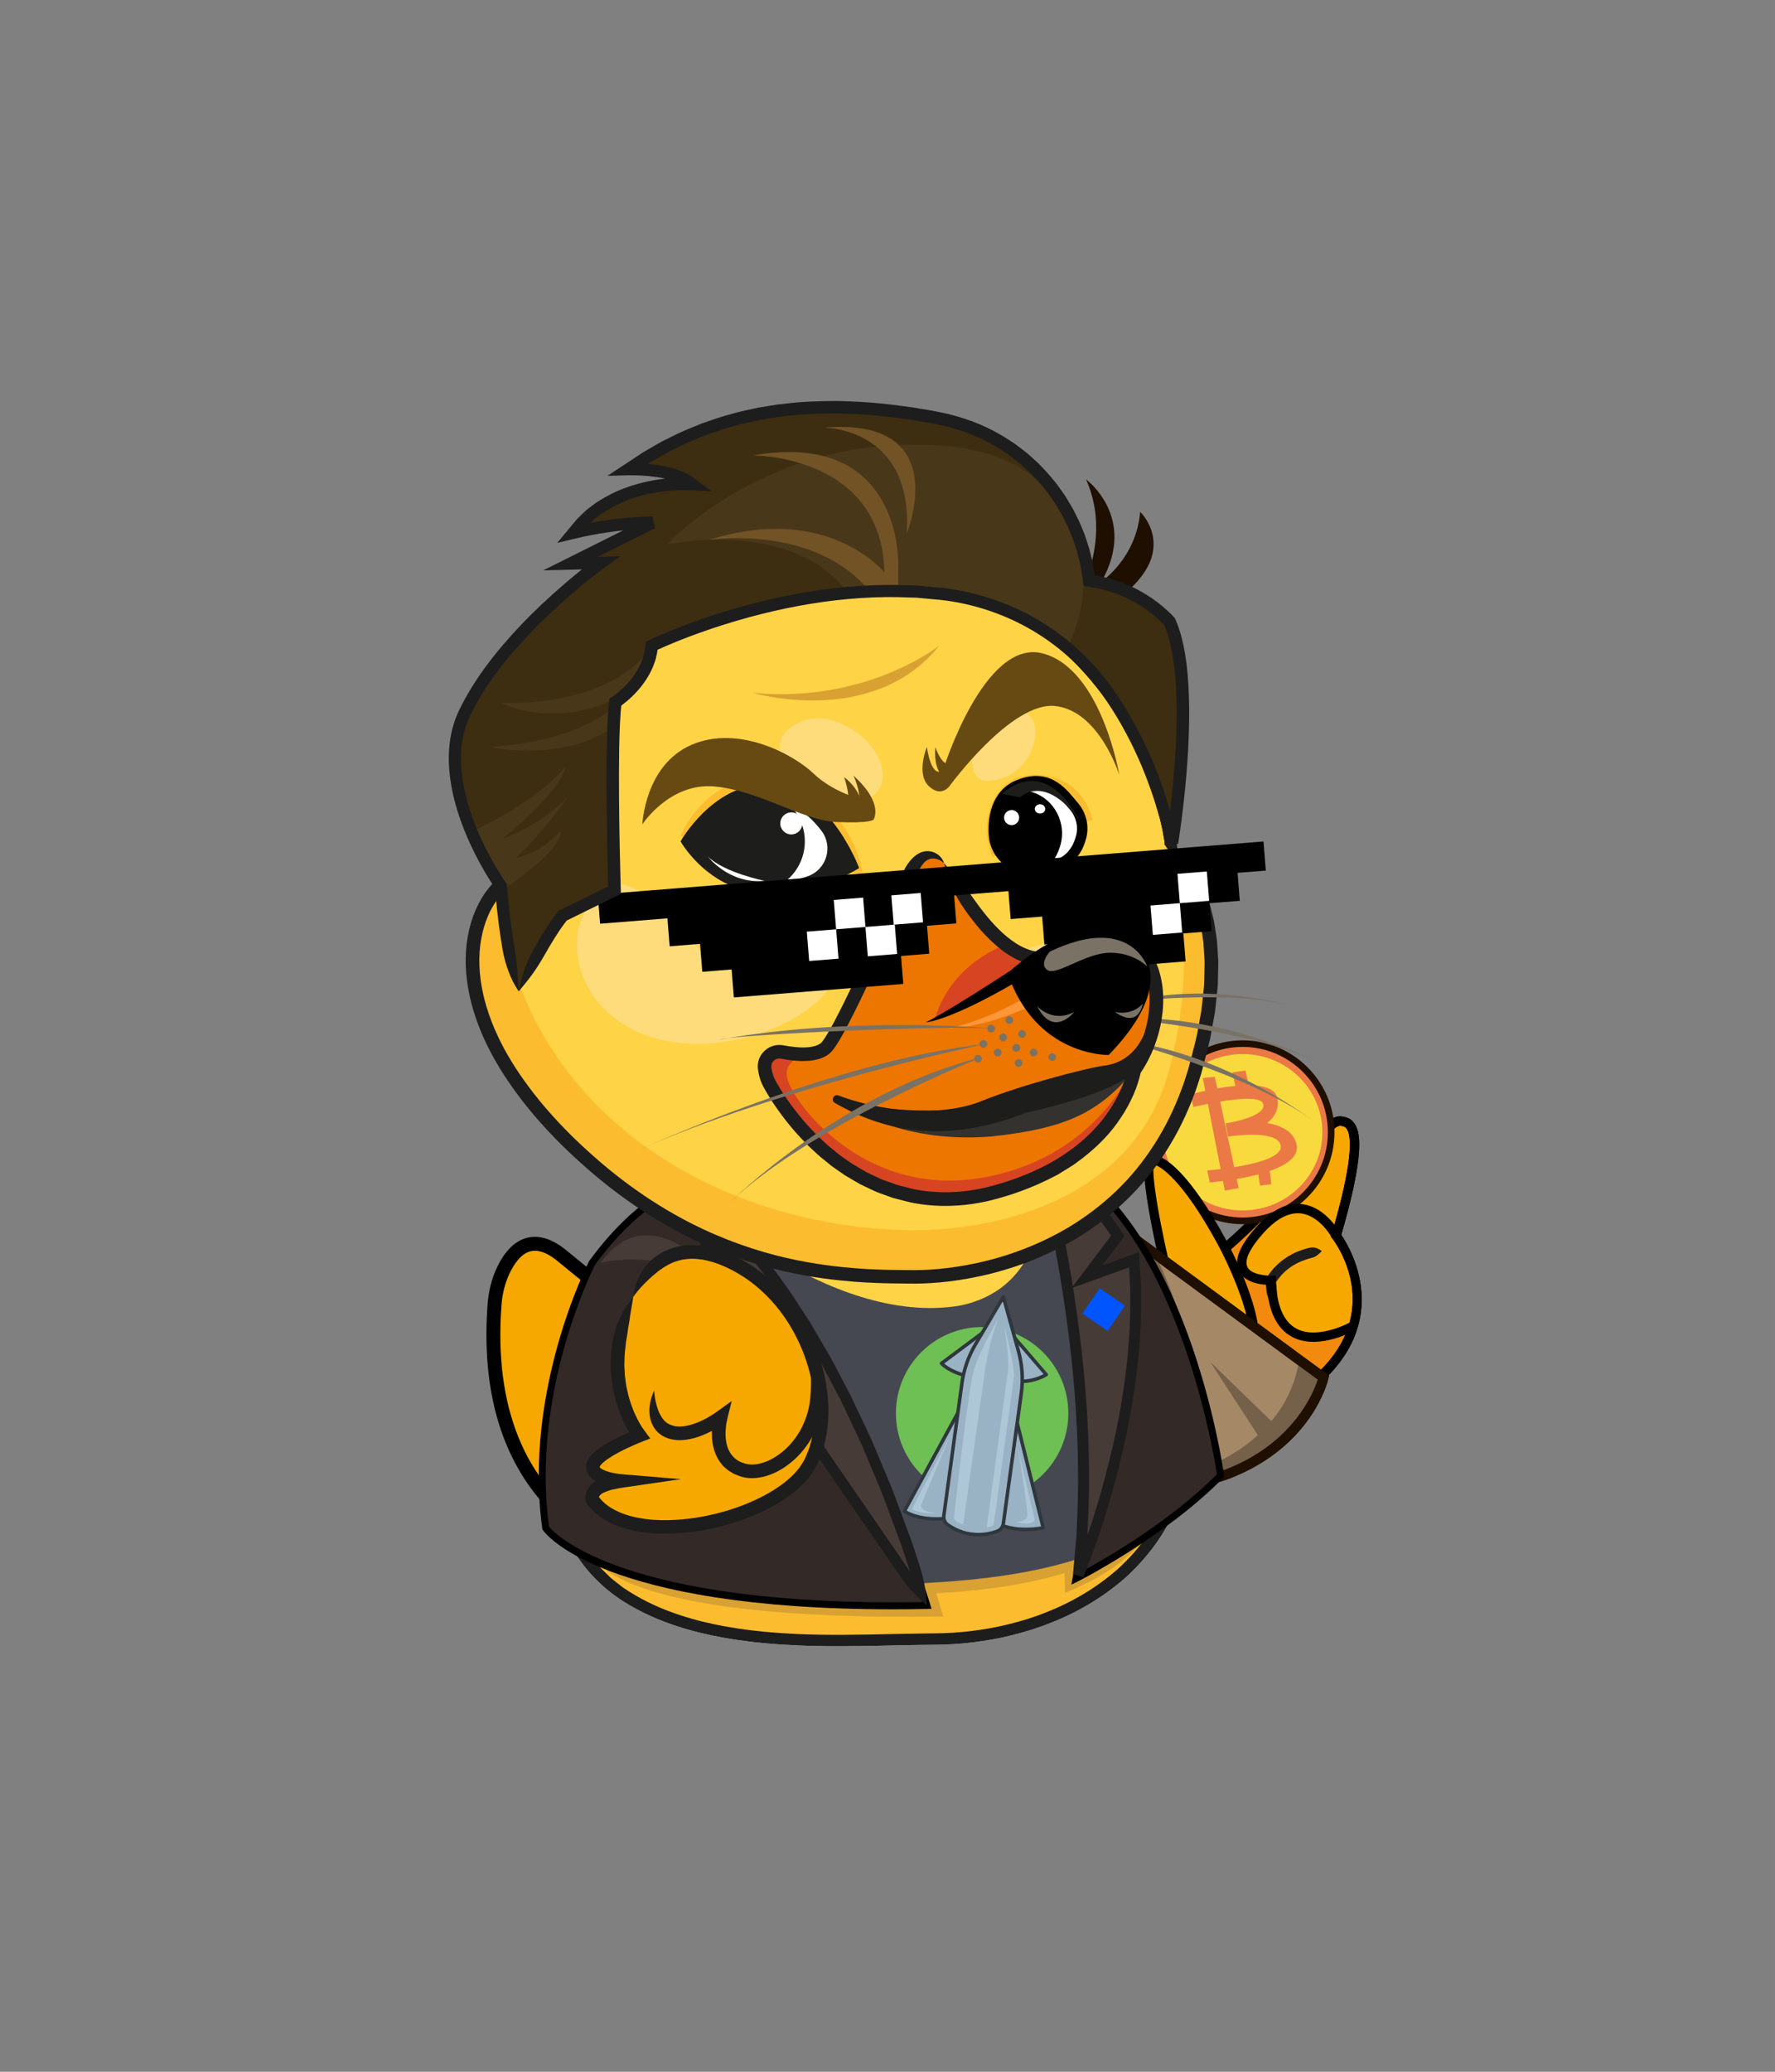 <?xml version="1.0" encoding="utf-8"?>
<svg
    version="1.1"
    xmlns="http://www.w3.org/2000/svg"
    xmlns:xlink="http://www.w3.org/1999/xlink"
    x="0px"
    y="0px"
    viewBox="0 0 510.24 595.28"
    style="enable-background:new 0 0 510.24 595.28;"
    xml:space="preserve"
>
<rect x="0" y="0" width="510.24" height="595.28" fill="#808080" stroke="none"/>
<style type="text/css">

        .elon-st0 {
    fill: #f7a800;
}

.elon-st1 {
    fill: #d8a132;
}

.elon-st2 {
    fill: #99a5ad;
}

.elon-st3 {
    fill: #602011;
}

.elon-st4 {
    fill: #b74b02;
}

.elon-st5 {
    fill: #b6d1e0;
}

.elon-st6 {
    fill: #ffd346;
}

.elon-st7 {
    fill: #83b6cc;
}

.elon-st8 {
    fill: #332a27;
}

.elon-st9 {
    fill: #f18a0e;
}

.elon-st10 {
    fill: #1e0f00;
}

.elon-st11 {
    fill: #fff;
}

.elon-st12 {
    fill: #fbbc2f;
}

.elon-st13 {
    fill: #1d1d1d;
}

.elon-st14 {
    fill: #464851;
}

.elon-st15 {
    fill: #473b37;
}

.elon-st16 {
    fill: #6ebf54;
}

.elon-st17 {
    fill: #99b2c4;
}

.elon-st18 {
    fill: #2f373d;
}

.elon-st19 {
    fill: #aec7d6;
}

.elon-st20 {
    fill-rule: evenodd;
    clip-rule: evenodd;
    fill: #05f;
}

.elon-st21 {
    fill: #3f3f3f;
}

.elon-st22 {
    fill: #2c2c2c;
}

.elon-st23 {
    fill: #ed7601;
}

.elon-st24 {
    fill: #d64422;
}

.elon-st25 {
    fill: #893b19;
}

.elon-st26 {
    fill: #1d1d1e;
}

.elon-st27 {
    fill: #3d2d11;
}

.elon-st28 {
    fill: #49371a;
}

.elon-st29 {
    fill: #725326;
}

.elon-st30 {
    fill: #664a12;
}

.doge-st0 {
    fill: #f7a800;
    stroke: #000;
    stroke-width: 4;
    stroke-miterlimit: 10;
}

.doge-st1 {
    fill: #ffd346;
}

.doge-st2 {
    fill: #fff;
}

.doge-st3 {
    fill: #fbbc2f;
}

.doge-st4 {
    fill: #1d1d1d;
}

.doge-st5 {
    fill: #e59a23;
}

.doge-st6 {
    fill: #05f;
}

.doge-st7 {
    fill: #f7a800;
}

.doge-st8 {
    fill: #fff;
    stroke: #000;
    stroke-width: 3;
    stroke-miterlimit: 10;
}

.doge-st9 {
    fill: #1d1d1b;
}

.doge-st10 {
    fill: #ffdc7b;
}

.doge-st11 {
    fill: #7a7265;
}

.doge-st12 {
    fill: #ed7601;
}

.doge-st13 {
    fill: #33322e;
}

.doge-st14 {
    fill: #d64422;
}

.doge-st15 {
    fill: #ff9739;
}

.doge-st16 {
    fill: #ba964c;
}

.doge-st17 {
    fill: #7b4614;
}

.doge-st18 {
    fill: #f7a800;
    stroke: #1d1d1b;
    stroke-width: 4;
    stroke-miterlimit: 10;
}

.doge-st19 {
    fill: #40110b;
}

.satoshi-st0 {
    fill: #f7a800;
}

.satoshi-st1 {
    fill: #f18a0e;
}

.satoshi-st2 {
    fill: #1d1d1d;
}

.satoshi-st3 {
    fill: #ea7946;
}

.satoshi-st4 {
    fill: #1e0f00;
}

.satoshi-st5 {
    fill: #f9da3e;
}

.satoshi-st6 {
    fill: #a58967;
}

.satoshi-st7 {
    fill: #75604a;
}

.satoshi-st8 {
    fill: #ffd346;
}

.satoshi-st9 {
    fill: #fff;
}

.satoshi-st10 {
    fill: #fbbc2f;
}

.satoshi-st11 {
    fill: #b4c8b5;
}

.satoshi-st12 {
    fill: #879988;
}

.satoshi-st13 {
    fill: #372a1d;
}

.satoshi-st14 {
    fill-rule: evenodd;
    clip-rule: evenodd;
    fill: #05f;
}

.satoshi-st15 {
    fill: #dbae40;
}

.satoshi-st16 {
    fill: #ffd16c;
}

.satoshi-st17 {
    fill: #bc9f80;
}

.satoshi-st18 {
    fill: #d8a132;
}

.satoshi-st19 {
    fill: #f04941;
}

.satoshi-st20 {
    fill: #ffd400;
}

.satoshi-st21 {
    fill: #efdaec;
}

.satoshi-st22 {
    fill: #ed7601;
}

.satoshi-st23 {
    fill: #d64422;
}

.satoshi-st24 {
    fill: #797e7f;
}

.satoshi-st25 {
    fill: #3c4244;
}

.satoshi-st26 {
    fill: #5d6163;
}

.satoshi-st27 {
    fill: #9a9d9e;
}

            
            
            
</style>

            
            
            
            <g id="tail">
    <path class="doge-st0" d="M183.47,446.75c0,0-45.98-9.65-41.31-71.89c0.26-3.42,1.06-6.8,2.54-9.89c2.63-5.52,7.81-11.51,16.77-4.22
		c14.33,11.67,28,24.33,48,16.67C229.47,369.75,202.8,446.42,183.47,446.75z"/>
</g>

            <g id="left-wing">
    <g>
        <path class="satoshi-st0" d="M344.55,365.02c0,0,19.45-15.02,27.99-28.15s10.91-15.18,13.29-14.71c2.37,0.47,7.43,1.58-1.74,32.9
			c0,0,17.4,22.3-6.8,42.54l-31.47-22.62L344.55,365.02z"/>
        <path d="M377.35,399.31l-32.8-23.57l-1.44-11.31l0.61-0.47c0.19-0.15,19.37-15.04,27.69-27.82c8.53-13.12,11.28-15.98,14.68-15.29
			c0.83,0.16,2.37,0.47,3.43,2.24c1.53,2.53,2.77,8.56-3.96,31.73c2.55,3.73,15.31,24.82-7.41,43.82L377.35,399.31z M347.07,374.24
			l30.14,21.66c21.73-18.95,6.48-39.15,5.81-40.01l-0.42-0.54l0.19-0.66c6.12-20.9,5.79-27.96,4.43-30.21
			c-0.46-0.75-1.01-0.86-1.66-0.99c-1.56-0.3-3.91,1.85-11.89,14.12c-7.82,12.01-24.26,25.3-27.69,28.01L347.07,374.24z"/>
    </g>
    <path class="satoshi-st1" d="M379.97,395.39c0,0-19.61-13.92-19.61-14.39c0-0.47-4.11-15.5-7.91-22.77l8.7-7.75l4.27-0.47
		c0,0-9.96,9.65-6.17,15.02c3.8,5.38,6.17,2.85,6.17,2.85s-1.58,14.39,9.81,16.13c11.39,1.74,12.18-2.37,12.18-2.37l0.79,1.9
		L379.97,395.39z"/>
    <path d="M377.35,399.31l-32.8-23.57l-1.44-11.31l0.61-0.47c0.19-0.15,19.37-15.04,27.69-27.82c8.53-13.12,11.28-15.98,14.68-15.29
		c0.83,0.16,2.37,0.47,3.43,2.24c1.53,2.53,2.77,8.56-3.96,31.73c2.55,3.73,15.31,24.82-7.41,43.82L377.35,399.31z M347.07,374.24
		l30.14,21.66c21.73-18.95,6.48-39.15,5.81-40.01l-0.42-0.54l0.19-0.66c6.12-20.9,5.79-27.96,4.43-30.21
		c-0.46-0.75-1.01-0.86-1.66-0.99c-1.56-0.3-3.91,1.85-11.89,14.12c-7.82,12.01-24.26,25.3-27.69,28.01L347.07,374.24z"/>
    <g>
        <path class="satoshi-st2" d="M379.97,359.49c-1.18-0.88-2.13-1.27-3.54-0.97c-0.76,0.16-3.05,0.79-4.97,1.81
			c-0.47,0.27-0.93,0.53-1.36,0.78c-0.41,0.28-0.78,0.53-1.1,0.75c-0.62,0.46-0.99,0.78-0.99,0.78s-0.1,0.08-0.27,0.22
			c-0.18,0.13-0.4,0.35-0.68,0.62c-0.27,0.28-0.62,0.57-0.94,0.95c-0.32,0.38-0.66,0.79-1.01,1.21c-0.34,0.5-0.7,1.02-1.04,1.52
			l-0.21,0.3c-0.07,0.1-0.16,0.2-0.12,0.33c0.02,0.25,0.05,0.49,0.07,0.73c0.03,0.27,0.05,0.54,0.08,0.79
			c0.09,0.89,0.17,1.61,0.21,1.98c0.16,1.34,0.74,2.05,1.8,3.08c0.83-1.22,1.26-2.03,1.15-3.37c-0.03-0.36-0.1-1.09-0.19-1.98
			c-0.02-0.19-0.04-0.39-0.06-0.59c0,0,0,0.01,0,0c0.22-0.33,0.45-0.66,0.67-0.99c0.29-0.35,0.58-0.7,0.85-1.01
			c0.27-0.32,0.56-0.56,0.78-0.8c0.23-0.23,0.41-0.42,0.57-0.53c0.14-0.12,0.22-0.18,0.22-0.18s0.32-0.27,0.84-0.66
			c0.27-0.18,0.59-0.39,0.93-0.63c0.36-0.21,0.76-0.43,1.16-0.65c1.65-0.86,3.62-1.41,4.28-1.57
			C378.33,361.1,378.91,360.5,379.97,359.49z"/>
    </g>
    <g>
        <g>
            <circle class="satoshi-st3" cx="357.2" cy="325.33" r="25.46"/>
            <path class="satoshi-st4" d="M357.2,351.74c-14.56,0-26.41-11.85-26.41-26.41s11.85-26.41,26.41-26.41c14.56,0,26.41,11.85,26.41,26.41
				S371.76,351.74,357.2,351.74z M357.2,300.81c-13.52,0-24.51,11-24.51,24.51c0,13.52,11,24.51,24.51,24.51
				c13.52,0,24.51-11,24.51-24.51C381.71,311.81,370.72,300.81,357.2,300.81z"/>
        </g>
        <ellipse class="satoshi-st5" cx="357.2" cy="325.33" rx="22.93" ry="22.46"/>
        <path class="satoshi-st3" d="M372.68,328.73c-0.89-3.71-4.49-5.37-8.42-6.05c2.04-1.6,3.41-3.83,3-6.95c-0.47-2.93-4.01-3.87-8.29-3.89
			l-0.92-4.24l-3.79,0.54l0.86,3.88c-1.77,0.17-3.55,0.43-5.2,0.72l-0.72-3.33l-3.43,0.36l0.71,3.65c-2.57,0.56-4.32,1.05-4.32,1.05
			l0.9,3.61c0,0,1.72-0.43,4.15-0.92l3.67,18.75c-2.28,0.28-3.85,0.4-3.85,0.4l0.72,3.43c0,0,1.52-0.11,3.8-0.4l0.54,2.75l3.97-0.72
			l-0.56-2.61c1.97-0.33,4.12-0.77,6.22-1.32l0.48,3.21l3.25-0.36l-0.46-3.83C369.81,334.77,373.54,332.31,372.68,328.73z
			 M354.79,335.37l-4.05-18.85c5.39-0.9,11.76-1.49,12.38,0.67c1.02,3.57-9.49,5.38-10.71,5.58c-0.07,0.01-0.12,0.02-0.12,0.02
			l0.72,3.79c0,0,0.61-0.05,1.56-0.2c3.84-0.43,13.46-1.1,13.6,3.09C368.28,332.55,360.86,334.39,354.79,335.37z"/>
    </g>
    <g>
        <path class="satoshi-st0" d="M335.53,366.45c0,0-6.08-25.02-5.27-32.3c0.08-0.69,0.73-1.16,1.4-1.01c2.48,0.58,8.88,4.16,19.52,23.66
			c0,0,12.18,22.46,8.7,31C356.41,396.34,335.53,366.45,335.53,366.45z"/>
        <path d="M357.9,390.67c-6.74,0-20.7-19.49-23.47-23.46l-0.14-0.21l-0.06-0.25c-0.25-1.03-6.13-25.34-5.3-32.76
			c0.08-0.71,0.46-1.36,1.05-1.78c0.58-0.41,1.31-0.55,2-0.39c3.05,0.72,9.75,4.83,20.4,24.32c0.51,0.94,12.44,23.12,8.76,32.15
			c-0.72,1.76-1.96,2.25-2.87,2.35C358.14,390.67,358.02,390.67,357.9,390.67z M336.78,365.88c6.66,9.49,17.51,22.5,21.18,22.1
			c0.15-0.02,0.42-0.05,0.68-0.69c2.66-6.52-5.33-23.76-8.64-29.85c-10.38-19.01-16.51-22.35-18.43-22.93
			C330.98,341.35,336.16,363.31,336.78,365.88z"/>
    </g>
    <path d="M377.57,385.55c-2.17,0-4.36-0.41-6.35-1.53c-4.25-2.37-6.63-7.36-7.07-14.84c-2.24-0.14-6.55-0.84-8.04-4.05
		c-1.43-3.08,0.21-7.18,5-12.55c4.39-4.91,8.83-7.14,13.22-6.59c6.86,0.84,10.79,8.13,10.95,8.44l-2.38,1.26l1.19-0.63l-1.19,0.63
		c-0.03-0.06-3.46-6.37-8.92-7.03c-3.45-0.42-7.12,1.51-10.88,5.72c-3.83,4.29-5.46,7.71-4.57,9.62c1.02,2.19,5.29,2.57,6.85,2.53
		l1.34-0.03l0.04,1.34c0.22,7.17,2.15,11.83,5.76,13.84c6.34,3.54,16.01-1.94,16.11-2l1.34,2.33
		C389.64,382.2,383.72,385.55,377.57,385.55z"/>
    <g>
        <path class="satoshi-st6"
              d="M319.24,409.94c0,0,11.07,22.46,34,13.44c22.93-9.01,27.2-27.52,27.2-27.52l-55.51-40.8L319.24,409.94z"/>
        <path class="satoshi-st4" d="M342.78,426.94c-16.52,0-24.72-16.17-24.81-16.37l-0.18-0.37l5.99-57.76l58.27,42.83l-0.21,0.91
			c-0.18,0.79-4.71,19.34-28.07,28.52C349.77,426.28,346.1,426.94,342.78,426.94z M320.7,409.66c1.52,2.84,11.89,20.31,32.02,12.39
			c19.09-7.51,24.88-21.94,26.08-25.64l-52.71-38.74L320.7,409.66z"/>
    </g>
    <path class="satoshi-st7" d="M380.45,395.86c0,0-2.69,12.81-17.24,22.62c-14.55,9.81-24.36,8.07-38.27,3.95l2.21-62.95
		c0,0,3.64-0.32,4.11-0.16c0.47,0.16,10.28,17.87,18.66,60.73c0,0,20.24-8.22,23.41-28.78L380.45,395.86z"/>
    <polygon class="satoshi-st7" points="347.87,391.28 369.38,412.15 364.32,416.58 	"/>
    <path class="satoshi-st4" d="M342.78,426.94c-16.52,0-24.72-16.17-24.81-16.37l-0.18-0.37l5.99-57.76l58.27,42.83l-0.21,0.91
		c-0.18,0.79-4.71,19.34-28.07,28.52C349.77,426.28,346.1,426.94,342.78,426.94z M320.7,409.66c1.52,2.84,11.89,20.31,32.02,12.39
		c19.09-7.51,24.88-21.94,26.08-25.64l-52.71-38.74L320.7,409.66z"/>
</g>

            <g id="body">
    <g>
        <path class="elon-st6" d="M273.2,322.97c0,0,44.99,0.34,63.6,60.2c18.61,59.86-26.94,87.8-68.6,87.8c-24.15,0-65.05,4.13-90.33-13.67
			c-18.72-13.17-24.28-42.32-15.67-64C186.99,330.94,222.81,322.97,273.2,322.97z"/>
        <path class="elon-st11" d="M273.2,322.97c2.1,0.61,3.77,1.28,5.54,1.87c1.77,0.61,3.62,1.2,5.99,1.92c0.65,0.19,1.6,0.51,2.78,0.92
			c0.59,0.2,1.23,0.46,1.91,0.72l0.62,0.24l1.19,0.51c0.8,0.33,1.59,0.69,2.38,1.08c0.8,0.37,1.59,0.77,2.37,1.19
			c0.79,0.41,1.58,0.84,2.35,1.31c3.12,1.82,6.18,3.95,9.11,6.37c5.84,4.88,11.15,10.93,15.59,17.85
			c4.42,6.93,8.1,14.64,10.87,22.81c2.79,8.15,4.89,16.69,5.37,25.37c0.28,4.33,0.06,8.67-0.48,12.95
			c-0.6,4.27-1.72,8.43-3.24,12.41c-3.04,7.98-8.22,14.9-14.32,20.42c-6.2,5.44-13.29,9.55-20.53,12.37
			c-3.61,1.46-7.27,2.56-10.88,3.44c-3.61,0.92-7.21,1.49-10.7,1.94c-3.5,0.41-6.92,0.62-10.22,0.65c-3.35,0.03-6.62,0.07-9.71,0.14
			c-12.39,0.33-22.52,0.4-29.55,0.07c-3.52-0.16-6.26-0.35-8.12-0.51c-1.86-0.15-2.84-0.27-2.84-0.27s-0.99-0.08-2.83-0.32
			c-1.85-0.21-4.56-0.59-8-1.22c-3.44-0.64-7.6-1.56-12.24-3.08c-4.64-1.51-9.76-3.65-14.84-6.87c-0.63-0.42-1.26-0.84-1.9-1.26
			c-0.59-0.47-1.2-0.94-1.8-1.42c-0.59-0.5-1.25-0.92-1.8-1.49c-0.56-0.55-1.13-1.11-1.71-1.68l-0.87-0.85l-0.78-0.95
			c-0.52-0.63-1.05-1.27-1.59-1.91c-0.53-0.64-0.96-1.38-1.45-2.07c-0.46-0.72-1-1.39-1.41-2.16c-0.81-1.53-1.77-3.02-2.43-4.69
			c-0.36-0.82-0.73-1.64-1.1-2.47c-0.3-0.86-0.61-1.72-0.91-2.59l-0.46-1.31c-0.13-0.44-0.24-0.9-0.37-1.35
			c-0.24-0.9-0.48-1.81-0.73-2.72c-0.21-0.92-0.36-1.86-0.55-2.8c-0.18-0.94-0.37-1.88-0.45-2.84c-0.11-0.96-0.22-1.92-0.33-2.89
			c-0.09-0.97-0.09-1.95-0.15-2.94c-0.15-1.97,0.02-3.96,0.05-5.96c0.07-1,0.2-2,0.3-3l0.16-1.51l0.27-1.5
			c0.19-1,0.34-2.01,0.56-3.01c0.26-0.99,0.52-1.98,0.78-2.97c0.22-1.01,0.61-1.96,0.94-2.94c0.35-0.97,0.64-1.95,1.08-2.93
			c0.83-1.96,1.6-3.96,2.49-5.91c0.9-1.95,1.73-3.94,2.71-5.87c0.48-0.97,0.95-1.94,1.43-2.92c0.48-0.97,1.01-1.92,1.52-2.88
			c2.01-3.85,4.3-7.57,6.69-11.23c2.45-3.61,5.09-7.1,7.95-10.39c2.9-3.25,5.99-6.32,9.31-9.1c3.33-2.76,6.88-5.21,10.58-7.35
			c7.39-4.32,15.46-7.11,23.47-9c4.02-0.91,8.04-1.6,12.02-2.13c1.99-0.22,3.96-0.49,5.93-0.65c0.98-0.09,1.96-0.17,2.93-0.26
			c0.82-0.06,1.63-0.11,2.43-0.17c3.33-0.22,6.08-0.33,7.45-0.38C266.08,324.63,268.95,324.06,273.2,322.97
			c-4.26-1.03-7.17-1.61-12.3-1.46c-1.39,0.03-4.17,0.14-7.55,0.36c-0.82,0.06-1.64,0.11-2.47,0.17c-0.99,0.09-1.98,0.17-2.98,0.26
			c-2,0.16-4.01,0.43-6.05,0.66c-4.06,0.54-8.19,1.25-12.34,2.19c-8.26,1.95-16.66,4.85-24.38,9.36c-3.86,2.23-7.58,4.79-11.05,7.68
			c-3.45,2.9-6.68,6.09-9.68,9.46c-2.96,3.41-5.69,7.01-8.21,10.73c-2.46,3.75-4.81,7.58-6.86,11.51c-0.52,0.98-1.06,1.95-1.55,2.94
			c-0.49,0.99-0.97,1.99-1.46,2.97c-1,1.97-1.85,3.99-2.76,5.98c-0.91,1.99-1.69,4.02-2.53,6.01c-0.44,0.98-0.76,2.05-1.14,3.08
			c-0.35,1.04-0.76,2.06-1,3.13c-0.28,1.06-0.55,2.11-0.82,3.16c-0.22,1.06-0.39,2.13-0.59,3.18l-0.28,1.59l-0.17,1.59
			c-0.1,1.06-0.23,2.12-0.31,3.17c-0.04,2.11-0.21,4.21-0.05,6.29c0.05,1.04,0.06,2.07,0.16,3.1c0.12,1.02,0.23,2.04,0.35,3.05
			c0.09,1.02,0.29,2.01,0.48,3c0.2,0.99,0.36,1.98,0.58,2.95c0.26,0.96,0.52,1.92,0.77,2.88c0.13,0.48,0.25,0.95,0.39,1.42
			l0.49,1.39c0.33,0.92,0.65,1.84,0.97,2.74c0.39,0.88,0.78,1.76,1.17,2.63c0.71,1.77,1.73,3.37,2.6,5
			c3.75,6.42,9,11.42,14.37,14.88c5.39,3.42,10.77,5.66,15.6,7.23c4.83,1.58,9.13,2.53,12.66,3.18c3.54,0.64,6.32,1.03,8.21,1.25
			c1.89,0.24,2.9,0.32,2.9,0.32s1,0.12,2.9,0.27c1.9,0.16,4.69,0.36,8.26,0.52c7.14,0.34,17.4,0.27,29.77-0.06
			c3.1-0.07,6.3-0.11,9.66-0.14c3.42-0.03,6.96-0.24,10.58-0.67c3.62-0.47,7.35-1.05,11.09-2.01c3.75-0.92,7.56-2.06,11.32-3.58
			c7.55-2.93,14.98-7.23,21.53-12.98c6.45-5.83,11.97-13.2,15.2-21.69c1.63-4.22,2.81-8.65,3.44-13.16
			c0.57-4.51,0.79-9.08,0.5-13.61c-0.51-9.07-2.69-17.91-5.55-26.27c-2.84-8.38-6.63-16.33-11.22-23.52
			c-4.61-7.18-10.15-13.49-16.27-18.61c-3.08-2.53-6.28-4.77-9.56-6.68c-0.81-0.49-1.64-0.95-2.47-1.38
			c-0.82-0.45-1.65-0.87-2.49-1.26c-0.83-0.41-1.66-0.79-2.5-1.14c-0.42-0.18-0.83-0.36-1.25-0.53l-0.65-0.25
			c-0.72-0.27-1.39-0.55-2.02-0.76c-1.25-0.43-2.26-0.76-2.94-0.95c-2.51-0.74-4.55-1.06-6.51-1.14
			C277.24,322.39,275.36,322.52,273.2,322.97z"/>
    </g>
    <path class="elon-st12" d="M162.2,393.3c0,0-15,40.33,14.67,62.67c0,0,14,15.67,63,15.67l34.33-1c0,0,42-1,60-32.67
		c0,0-14.67,20-93.67,20S161.2,409.64,162.2,393.3z"/>
    <path class="elon-st6"
          d="M177.2,366.3c10.33-17.33,32.33-19.33,47.67-13l-25.33-13.67C199.54,339.64,183.54,349.97,177.2,366.3z"/>
    <path class="elon-st13" d="M273.2,322.97c2.1,0.61,3.77,1.28,5.54,1.87c1.77,0.61,3.62,1.2,5.99,1.92c0.65,0.19,1.6,0.51,2.78,0.92
		c0.59,0.2,1.23,0.46,1.91,0.72l0.62,0.24l1.19,0.51c0.8,0.33,1.59,0.69,2.38,1.08c0.8,0.37,1.59,0.77,2.37,1.19
		c0.79,0.41,1.58,0.84,2.35,1.31c3.12,1.82,6.18,3.95,9.11,6.37c5.84,4.88,11.15,10.93,15.59,17.85c4.42,6.93,8.1,14.64,10.87,22.81
		c2.79,8.15,4.89,16.69,5.37,25.37c0.28,4.33,0.06,8.67-0.48,12.95c-0.6,4.27-1.72,8.43-3.24,12.41
		c-3.04,7.98-8.22,14.9-14.32,20.42c-6.2,5.44-13.29,9.55-20.53,12.37c-3.61,1.46-7.27,2.56-10.88,3.44
		c-3.61,0.92-7.21,1.49-10.7,1.94c-3.5,0.41-6.92,0.62-10.22,0.65c-3.35,0.03-6.62,0.07-9.71,0.14c-12.39,0.33-22.52,0.4-29.55,0.07
		c-3.52-0.16-6.26-0.35-8.12-0.51c-1.86-0.15-2.84-0.27-2.84-0.27s-0.99-0.08-2.83-0.32c-1.85-0.21-4.56-0.59-8-1.22
		c-3.44-0.64-7.6-1.56-12.24-3.08c-4.64-1.51-9.76-3.65-14.84-6.87c-0.63-0.42-1.26-0.84-1.9-1.26c-0.59-0.47-1.2-0.94-1.8-1.42
		c-0.59-0.5-1.25-0.92-1.8-1.49c-0.56-0.55-1.13-1.11-1.71-1.68l-0.87-0.85l-0.78-0.95c-0.52-0.63-1.05-1.27-1.59-1.91
		c-0.53-0.64-0.96-1.38-1.45-2.07c-0.46-0.72-1-1.39-1.41-2.16c-0.81-1.53-1.77-3.02-2.43-4.69c-0.36-0.82-0.73-1.64-1.1-2.47
		c-0.3-0.86-0.61-1.72-0.91-2.59l-0.46-1.31c-0.13-0.44-0.24-0.9-0.37-1.35c-0.24-0.9-0.48-1.81-0.73-2.72
		c-0.21-0.92-0.36-1.86-0.55-2.8c-0.18-0.94-0.37-1.88-0.45-2.84c-0.11-0.96-0.22-1.92-0.33-2.89c-0.09-0.97-0.09-1.95-0.15-2.94
		c-0.15-1.97,0.02-3.96,0.05-5.96c0.07-1,0.2-2,0.3-3l0.16-1.51l0.27-1.5c0.19-1,0.34-2.01,0.56-3.01c0.26-0.99,0.52-1.98,0.78-2.97
		c0.22-1.01,0.61-1.96,0.94-2.94c0.35-0.97,0.64-1.95,1.08-2.93c0.83-1.96,1.6-3.96,2.49-5.91c0.9-1.95,1.73-3.94,2.71-5.87
		c0.48-0.97,0.95-1.94,1.43-2.92c0.48-0.97,1.01-1.92,1.52-2.88c2.01-3.85,4.3-7.57,6.69-11.23c2.45-3.61,5.09-7.1,7.95-10.39
		c2.9-3.25,5.99-6.32,9.31-9.1c3.33-2.76,6.88-5.21,10.58-7.35c7.39-4.32,15.46-7.11,23.47-9c4.02-0.91,8.04-1.6,12.02-2.13
		c1.99-0.22,3.96-0.49,5.93-0.65c0.98-0.09,1.96-0.17,2.93-0.26c0.82-0.06,1.63-0.11,2.43-0.17c3.33-0.22,6.08-0.33,7.45-0.38
		C266.08,324.63,268.95,324.06,273.2,322.97c-4.26-1.03-7.17-1.61-12.3-1.46c-1.39,0.03-4.17,0.14-7.55,0.36
		c-0.82,0.06-1.64,0.11-2.47,0.17c-0.99,0.09-1.98,0.17-2.98,0.26c-2,0.16-4.01,0.43-6.05,0.66c-4.06,0.54-8.19,1.25-12.34,2.19
		c-8.26,1.95-16.66,4.85-24.38,9.36c-3.86,2.23-7.58,4.79-11.05,7.68c-3.45,2.9-6.68,6.09-9.68,9.46
		c-2.96,3.41-5.69,7.01-8.21,10.73c-2.46,3.75-4.81,7.58-6.86,11.51c-0.52,0.98-1.06,1.95-1.55,2.94c-0.49,0.99-0.97,1.99-1.46,2.97
		c-1,1.97-1.85,3.99-2.76,5.98c-0.91,1.99-1.69,4.02-2.53,6.01c-0.44,0.98-0.76,2.05-1.14,3.08c-0.35,1.04-0.76,2.06-1,3.13
		c-0.28,1.06-0.55,2.11-0.82,3.16c-0.22,1.06-0.39,2.13-0.59,3.18l-0.28,1.59l-0.17,1.59c-0.1,1.06-0.23,2.12-0.31,3.17
		c-0.04,2.11-0.21,4.21-0.05,6.29c0.05,1.04,0.06,2.07,0.16,3.1c0.12,1.02,0.23,2.04,0.35,3.05c0.09,1.02,0.29,2.01,0.48,3
		c0.2,0.99,0.36,1.98,0.58,2.95c0.26,0.96,0.52,1.92,0.77,2.88c0.13,0.48,0.25,0.95,0.39,1.42l0.49,1.39
		c0.33,0.92,0.65,1.84,0.97,2.74c0.39,0.88,0.78,1.76,1.17,2.63c0.71,1.77,1.73,3.37,2.6,5c3.75,6.42,9,11.42,14.37,14.88
		c5.39,3.42,10.77,5.66,15.6,7.23c4.83,1.58,9.13,2.53,12.66,3.18c3.54,0.64,6.32,1.03,8.21,1.25c1.89,0.24,2.9,0.32,2.9,0.32
		s1,0.12,2.9,0.27c1.9,0.16,4.69,0.36,8.26,0.52c7.14,0.34,17.4,0.27,29.77-0.06c3.1-0.07,6.3-0.11,9.66-0.14
		c3.42-0.03,6.96-0.24,10.58-0.67c3.62-0.47,7.35-1.05,11.09-2.01c3.75-0.92,7.56-2.06,11.32-3.58c7.55-2.93,14.98-7.23,21.53-12.98
		c6.45-5.83,11.97-13.2,15.2-21.69c1.63-4.22,2.81-8.65,3.44-13.16c0.57-4.51,0.79-9.08,0.5-13.61c-0.51-9.07-2.69-17.91-5.55-26.27
		c-2.84-8.38-6.63-16.33-11.22-23.52c-4.61-7.18-10.15-13.49-16.27-18.61c-3.08-2.53-6.28-4.77-9.56-6.68
		c-0.81-0.49-1.64-0.95-2.47-1.38c-0.82-0.45-1.65-0.87-2.49-1.26c-0.83-0.41-1.66-0.79-2.5-1.14c-0.42-0.18-0.83-0.36-1.25-0.53
		l-0.65-0.25c-0.72-0.27-1.39-0.55-2.02-0.76c-1.25-0.43-2.26-0.76-2.94-0.95c-2.51-0.74-4.55-1.06-6.51-1.14
		C277.24,322.39,275.36,322.52,273.2,322.97z"/>
</g>

            <g id="head">
<path class="elon-st6" d="M337.54,256.12c0,52.92-64.45,99.85-96.33,99.85s-96.33-46.93-96.33-99.85S188,160.3,241.2,160.3
		S337.54,203.2,337.54,256.12z"/>
<path class="elon-st13" d="M230.24,354.48c-0.96-0.54-1.84-1.03-2.69-1.47c-0.84-0.46-1.65-0.93-2.49-1.34c-0.85-0.4-1.7-0.86-2.64-1.29
		c-0.95-0.42-1.97-0.87-3.12-1.38c-0.62-0.28-1.57-0.64-2.71-1.19c-0.57-0.27-1.2-0.56-1.87-0.88l-0.6-0.28l-1.17-0.59
		c-0.78-0.4-1.57-0.8-2.36-1.2c-1.55-0.88-3.16-1.7-4.72-2.66c-3.18-1.83-6.31-3.94-9.49-6.13c-12.56-8.93-25.03-20.67-34.71-35.01
		c-2.38-3.6-4.6-7.34-6.57-11.23c-1.91-3.91-3.64-7.93-4.99-12.07c-1.31-4.16-2.34-8.4-2.95-12.7c-0.55-4.31-0.73-8.61-0.53-12.95
		c0.72-17.33,6.38-33.9,15-46.96c4.23-6.59,9.16-12.32,14.3-17.18c5.14-4.87,10.49-8.87,15.69-12.05
		c5.21-3.19,10.26-5.57,14.82-7.37c2.27-0.95,4.46-1.61,6.46-2.3c2.04-0.57,3.89-1.15,5.59-1.54c1.71-0.37,3.21-0.79,4.55-1
		c1.33-0.24,2.46-0.44,3.38-0.6c1.84-0.27,2.82-0.37,2.82-0.37s0.24-0.03,0.72-0.09c0.48-0.05,1.18-0.18,2.1-0.24
		c0.93-0.07,2.07-0.16,3.42-0.26c1.35-0.12,2.91-0.1,4.65-0.16c1.75-0.06,3.69,0.06,5.8,0.09c1.05,0.08,2.15,0.16,3.3,0.24
		c0.57,0.04,1.15,0.09,1.74,0.14c0.59,0.07,1.19,0.15,1.8,0.23c4.87,0.58,10.36,1.61,16.2,3.4c11.67,3.49,24.78,10.21,36.35,20.79
		c11.56,10.53,21.31,25.07,26.39,41.66c1.25,4.15,2.25,8.39,2.95,12.7c0.63,4.32,1.12,8.68,1.14,13.05l0.04,1.64
		c0,0.54-0.04,1.08-0.06,1.63l-0.14,3.25c0,1.09-0.22,2.15-0.34,3.23l-0.41,3.22l-0.67,3.17c-0.25,1.05-0.39,2.13-0.73,3.15
		l-0.91,3.1l-0.45,1.55l-0.56,1.51c-2.89,8.09-6.97,15.62-11.66,22.44c-2.33,3.42-4.85,6.65-7.44,9.71l-0.96,1.16l-1,1.11
		c-0.67,0.74-1.33,1.47-2,2.2c-0.65,0.74-1.32,1.45-2.02,2.14c-0.57,0.58-1.15,1.16-1.71,1.73c-1.15,1.2-2.26,2.23-3.19,3.09
		c-0.93,0.87-1.67,1.57-2.17,2.03c-1.88,1.68-3.3,3.06-4.54,4.5c-1.29,1.38-2.43,2.8-3.78,4.54c1.99-0.9,3.66-1.7,5.33-2.67
		c1.62-1.03,3.27-2.21,5.21-3.91c0.51-0.47,1.28-1.19,2.23-2.07c0.96-0.88,2.09-1.93,3.28-3.16c0.58-0.59,1.17-1.18,1.75-1.77
		c0.71-0.7,1.4-1.43,2.07-2.19c0.68-0.75,1.36-1.5,2.05-2.25l1.03-1.14l0.98-1.19c2.66-3.15,5.24-6.46,7.64-9.98
		c4.82-7.02,9.05-14.79,12.05-23.22l0.58-1.57l0.48-1.61l0.95-3.24c0.36-1.07,0.51-2.2,0.77-3.3l0.7-3.32l0.44-3.38
		c0.12-1.13,0.35-2.25,0.35-3.39l0.15-3.42c0.02-0.57,0.06-1.14,0.06-1.71l-0.04-1.7c-0.02-4.53-0.53-9.05-1.18-13.52
		c-0.73-4.46-1.76-8.86-3.05-13.16c-5.27-17.19-15.37-32.23-27.33-43.13c-11.98-10.96-25.55-17.9-37.64-21.52
		c-6.04-1.86-11.73-2.92-16.77-3.52c-0.63-0.08-1.25-0.16-1.86-0.23c-0.61-0.05-1.21-0.1-1.8-0.14c-1.18-0.09-2.32-0.17-3.41-0.25
		c-2.19-0.03-4.19-0.16-6-0.1c-1.81,0.06-3.42,0.04-4.81,0.17c-1.4,0.11-2.58,0.2-3.54,0.27c-0.96,0.06-1.69,0.2-2.18,0.25
		c-0.49,0.06-0.74,0.09-0.74,0.09s-1.01,0.11-2.92,0.39c-0.95,0.17-2.12,0.38-3.49,0.62c-1.38,0.22-2.94,0.65-4.71,1.03
		c-1.77,0.4-3.68,1-5.79,1.59c-2.07,0.71-4.34,1.4-6.69,2.38c-4.73,1.85-9.96,4.32-15.35,7.62c-5.39,3.3-10.93,7.43-16.25,12.47
		c-5.32,5.03-10.42,10.96-14.81,17.78c-8.92,13.51-14.79,30.69-15.54,48.63c-0.21,4.46-0.03,9.04,0.55,13.55
		c0.63,4.51,1.71,8.94,3.08,13.28c1.41,4.32,3.2,8.49,5.18,12.54c2.04,4.02,4.33,7.88,6.78,11.59c9.97,14.76,22.7,26.74,35.55,35.88
		c3.25,2.24,6.46,4.4,9.72,6.28c1.6,0.99,3.26,1.83,4.85,2.73c0.82,0.42,1.63,0.83,2.43,1.24l1.2,0.61l0.62,0.29
		c0.69,0.32,1.34,0.62,1.93,0.9c1.17,0.57,2.16,0.94,2.81,1.22C222.82,354.01,225.86,354.43,230.24,354.48z"/>
<path class="elon-st12" d="M218.87,350.3c0,0-49-32.67-60-66c-9.67-30.33-9.67-54.67,11.33-92.33c0,0-32,32.67-22.33,80
		S209.54,347.64,218.87,350.3z"/>
<path class="elon-st13" d="M230.24,354.48c-0.96-0.54-1.84-1.03-2.69-1.47c-0.84-0.46-1.65-0.93-2.49-1.34c-0.85-0.4-1.7-0.86-2.64-1.29
		c-0.95-0.42-1.97-0.87-3.12-1.38c-0.62-0.28-1.57-0.64-2.71-1.19c-0.57-0.27-1.2-0.56-1.87-0.88l-0.6-0.28l-1.17-0.59
		c-0.78-0.4-1.57-0.8-2.36-1.2c-1.55-0.88-3.16-1.7-4.72-2.66c-3.18-1.83-6.31-3.94-9.49-6.13c-12.56-8.93-25.03-20.67-34.71-35.01
		c-2.38-3.6-4.6-7.34-6.57-11.23c-1.91-3.91-3.64-7.93-4.99-12.07c-1.31-4.16-2.34-8.4-2.95-12.7c-0.55-4.31-0.73-8.61-0.53-12.95
		c0.72-17.33,6.38-33.9,15-46.96c4.23-6.59,9.16-12.32,14.3-17.18c5.14-4.87,10.49-8.87,15.69-12.05
		c5.21-3.19,10.26-5.57,14.82-7.37c2.27-0.95,4.46-1.61,6.46-2.3c2.04-0.57,3.89-1.15,5.59-1.54c1.71-0.37,3.21-0.79,4.55-1
		c1.33-0.24,2.46-0.44,3.38-0.6c1.84-0.27,2.82-0.37,2.82-0.37s0.24-0.03,0.72-0.09c0.48-0.05,1.18-0.18,2.1-0.24
		c0.93-0.07,2.07-0.16,3.42-0.26c1.35-0.12,2.91-0.1,4.65-0.16c1.75-0.06,3.69,0.06,5.8,0.09c1.05,0.08,2.15,0.16,3.3,0.24
		c0.57,0.04,1.15,0.09,1.74,0.14c0.59,0.07,1.19,0.15,1.8,0.23c4.87,0.58,10.36,1.61,16.2,3.4c11.67,3.49,24.78,10.21,36.35,20.79
		c11.56,10.53,21.31,25.07,26.39,41.66c1.25,4.15,2.25,8.39,2.95,12.7c0.63,4.32,1.12,8.68,1.14,13.05l0.04,1.64
		c0,0.54-0.04,1.08-0.06,1.63l-0.14,3.25c0,1.09-0.22,2.15-0.34,3.23l-0.41,3.22l-0.67,3.17c-0.25,1.05-0.39,2.13-0.73,3.15
		l-0.91,3.1l-0.45,1.55l-0.56,1.51c-2.89,8.09-6.97,15.62-11.66,22.44c-2.33,3.42-4.85,6.65-7.44,9.71l-0.96,1.16l-1,1.11
		c-0.67,0.74-1.33,1.47-2,2.2c-0.65,0.74-1.32,1.45-2.02,2.14c-0.57,0.58-1.15,1.16-1.71,1.73c-1.15,1.2-2.26,2.23-3.19,3.09
		c-0.93,0.87-1.67,1.57-2.17,2.03c-1.88,1.68-3.3,3.06-4.54,4.5c-1.29,1.38-2.43,2.8-3.78,4.54c1.99-0.9,3.66-1.7,5.33-2.67
		c1.62-1.03,3.27-2.21,5.21-3.91c0.51-0.47,1.28-1.19,2.23-2.07c0.96-0.88,2.09-1.93,3.28-3.16c0.58-0.59,1.17-1.18,1.75-1.77
		c0.71-0.7,1.4-1.43,2.07-2.19c0.68-0.75,1.36-1.5,2.05-2.25l1.03-1.14l0.98-1.19c2.66-3.15,5.24-6.46,7.64-9.98
		c4.82-7.02,9.05-14.79,12.05-23.22l0.58-1.57l0.48-1.61l0.95-3.24c0.36-1.07,0.51-2.2,0.77-3.3l0.7-3.32l0.44-3.38
		c0.12-1.13,0.35-2.25,0.35-3.39l0.15-3.42c0.02-0.57,0.06-1.14,0.06-1.71l-0.04-1.7c-0.02-4.53-0.53-9.05-1.18-13.52
		c-0.73-4.46-1.76-8.86-3.05-13.16c-5.27-17.19-15.37-32.23-27.33-43.13c-11.98-10.96-25.55-17.9-37.64-21.52
		c-6.04-1.86-11.73-2.92-16.77-3.52c-0.63-0.08-1.25-0.16-1.86-0.23c-0.61-0.05-1.21-0.1-1.8-0.14c-1.18-0.09-2.32-0.17-3.41-0.25
		c-2.19-0.03-4.19-0.16-6-0.1c-1.81,0.06-3.42,0.04-4.81,0.17c-1.4,0.11-2.58,0.2-3.54,0.27c-0.96,0.06-1.69,0.2-2.18,0.25
		c-0.49,0.06-0.74,0.09-0.74,0.09s-1.01,0.11-2.92,0.39c-0.95,0.17-2.12,0.38-3.49,0.62c-1.38,0.22-2.94,0.65-4.71,1.03
		c-1.77,0.4-3.68,1-5.79,1.59c-2.07,0.71-4.34,1.4-6.69,2.38c-4.73,1.85-9.96,4.32-15.35,7.62c-5.39,3.3-10.93,7.43-16.25,12.47
		c-5.32,5.03-10.42,10.96-14.81,17.78c-8.92,13.51-14.79,30.69-15.54,48.63c-0.21,4.46-0.03,9.04,0.55,13.55
		c0.63,4.51,1.71,8.94,3.08,13.28c1.41,4.32,3.2,8.49,5.18,12.54c2.04,4.02,4.33,7.88,6.78,11.59c9.97,14.76,22.7,26.74,35.55,35.88
		c3.25,2.24,6.46,4.4,9.72,6.28c1.6,0.99,3.26,1.83,4.85,2.73c0.82,0.42,1.63,0.83,2.43,1.24l1.2,0.61l0.62,0.29
		c0.69,0.32,1.34,0.62,1.93,0.9c1.17,0.57,2.16,0.94,2.81,1.22C222.82,354.01,225.86,354.43,230.24,354.48z"/>
</g>

            <g id="accessory">
<path class="elon-st1" d="M170.48,446.64c0,0,3.33,19.33,100.67,17.83l-2-6.67c0,0,21.33-0.83,36.83-5.83l0.17,5.67
		c0,0,14.5-5.17,21.83-14.5c0.33-1.33,1.67-26.33,1.67-26.33l-151.83-0.33C177.82,416.47,160.98,429.3,170.48,446.64z"/>
<path class="elon-st14" d="M196.43,341.53c0,0,41.56,40.22,79.78,33.56c30-6.44,23.11-44,23.11-44s46,26.22,41.56,87.56
		c0,0,3.11,29.11-62.89,35.33c-66,6.22-114.22-11.11-114.22-11.11S138.21,398.86,196.43,341.53z"/>
<g>
    <path class="elon-st8" d="M266.43,461.3c0,0-26.67-89.33-69.78-120.89c0,0-12.44,3.33-26.44,22.44c0,0-18.89,36.22-13.33,76.22
			C156.87,439.08,173.54,463.08,266.43,461.3z"/>
    <path d="M256.68,462.4c-83.83,0-99.96-21.79-100.62-22.75l-0.14-0.2l-0.03-0.24c-5.54-39.86,13.25-76.46,13.44-76.82l0.08-0.13
			c14.05-19.17,26.47-22.68,26.99-22.82l0.46-0.12l0.39,0.28c42.89,31.39,69.88,120.51,70.15,121.41l0.38,1.26l-1.32,0.03
			C263.09,462.37,259.84,462.4,256.68,462.4z M157.83,438.68c1.75,2.09,21.5,23.05,107.25,21.65c-3.44-10.93-29.27-89.6-68.61-118.8
			c-2.3,0.81-13.3,5.35-25.41,21.86C170.17,365.13,152.61,400.36,157.83,438.68z"/>
</g>
<g>
    <path class="elon-st8" d="M298.43,330.42c0,0,19.56,76,10.89,123.11c0,0,24.44-12.22,41.56-29.56
			C350.87,423.97,340.43,347.08,298.43,330.42z"/>
    <path d="M307.97,455.32l0.36-1.97c8.53-46.35-10.68-121.92-10.87-122.68l-0.49-1.9l1.83,0.72c22.04,8.75,35.3,33.98,42.54,53.61
			c7.81,21.16,10.5,40.55,10.52,40.74l0.07,0.49l-0.35,0.35c-17.03,17.25-41.57,29.63-41.82,29.75L307.97,455.32z M299.88,332.11
			c2.91,12.03,17.78,76.94,10.77,119.59c5.87-3.14,25.04-13.92,39.16-28.08C348.84,417.18,337.67,349.09,299.88,332.11z"/>
</g>
<g>
    <path class="elon-st15" d="M298.43,330.42c0,0,18.44,63.44,11.56,122.11c0,0,20-46.78,16-90.56l-13.56,4.89l8.89-11.78
			C321.32,355.08,312.87,341.53,298.43,330.42z"/>
    <path class="elon-st13" d="M298.43,330.42c0.12,4.12,0.23,6.87,1.33,11.52c0.13,0.56,0.31,1.38,0.54,2.39c0.11,0.5,0.24,1.05,0.37,1.63
			c0.12,0.53,0.24,1.07,0.36,1.62c0.32,1.51,0.64,3.06,0.98,4.64c2.65,12.68,5.03,27.79,6.43,42.58
			c1.44,14.79,1.75,29.25,1.25,40.53c-0.06,1.41-0.12,2.77-0.17,4.08c-0.03,0.65-0.06,1.29-0.08,1.92
			c-0.06,0.62-0.11,1.23-0.16,1.83c-0.22,2.38-0.41,4.52-0.58,6.39c-0.08,0.93-0.16,1.79-0.23,2.58l-0.01,0.15l-0.01,0.07
			c5.97,1.6,1.66,0.43,2.99,0.79l0.01-0.02l0.01-0.03l0.11-0.28c0.07-0.18,0.14-0.35,0.21-0.52c0.14-0.34,0.26-0.66,0.39-0.96
			c0.47-1.2,0.81-2.1,1.03-2.66v0c2.54-6.78,3.67-10.57,4.35-12.62c0.62-2.06,0.72-2.39,0.72-2.39s0.97-3.06,2.4-8.4
			c1.39-5.34,3.31-12.96,4.83-22.1c1.51-9.14,2.68-19.82,2.53-31.08c0-0.7,0.01-1.41-0.01-2.12c-0.04-0.71-0.08-1.42-0.12-2.13
			c-0.09-1.54-0.18-3.09-0.27-4.65l-0.12-2.11l-0.06-1.07l-0.01-0.13c-0.01-0.03,0.02-0.12-0.04-0.08l-0.25,0.09l-0.5,0.18
			l-3.59,1.29c-1.34,0.48-2.68,0.97-4.03,1.45l-2.02,0.73c-0.24,0.09-0.16,0.06-0.17,0.06l0,0l0.01,0c0,0,0.03-0.02,0.02,0
			c0,0-0.03,0.03,0,0.01c0.86-1.13,1.71-2.26,2.56-3.39c0.92-1.22,1.84-2.44,2.75-3.65l0.65-0.87l0.32-0.43l0.08-0.11
			c-0.01-0.04-0.04-0.08-0.07-0.11l-0.14-0.23l-0.58-0.91l-0.51-0.77c-0.41-0.61-0.83-1.21-1.26-1.8c-1.7-2.37-3.47-4.62-5.28-6.75
			c-0.44-0.54-0.91-1.06-1.36-1.58c-0.31-0.35-0.62-0.7-0.93-1.05c-0.19-0.21-0.38-0.41-0.56-0.61c-0.37-0.4-0.73-0.79-1.07-1.16
			c-1.4-1.46-2.56-2.64-3.26-3.3C304.68,333.51,302.19,332.1,298.43,330.42c2.54,3.26,4.2,5.39,7.58,8.69
			c0.67,0.64,1.79,1.79,3.15,3.22c0.33,0.36,0.68,0.74,1.04,1.13c0.18,0.2,0.36,0.39,0.55,0.6c0.3,0.34,0.6,0.68,0.9,1.02
			c0.44,0.51,0.89,1.01,1.33,1.54c1.76,2.08,3.48,4.27,5.12,6.55c0.41,0.57,0.81,1.15,1.21,1.73c0.14,0.21,0.07,0.11,0.09,0.13l0,0
			l0-0.01c-0.83,1.1-1.66,2.2-2.49,3.31c-2.55,3.38-5.13,6.79-7.71,10.21l-0.65,0.86l-0.32,0.43l-0.16,0.21
			c-0.02,0.03-0.07,0.08-0.06,0.09l0.13-0.05l2.02-0.73l4.05-1.46l5.89-2.12c1.34-0.48,2.69-0.97,4.03-1.45l0.44-0.16l0,0l-0.01,0
			c-0.01,0.01,0-0.02,0,0.01c0.07,1.27,0.15,2.54,0.22,3.81c0.04,0.69,0.08,1.38,0.12,2.07c0.02,0.69,0,1.38,0.01,2.07
			c0.15,11.01-1,21.52-2.48,30.52c-1.49,9.01-3.39,16.53-4.76,21.81c-1.41,5.27-2.37,8.3-2.37,8.3s-0.1,0.32-0.71,2.36
			c-0.67,2.01-1.79,5.77-4.29,12.45l0,0c-0.21,0.54-0.55,1.42-1.01,2.61c-0.12,0.29-0.24,0.6-0.38,0.93
			c-0.07,0.16-0.13,0.33-0.2,0.5l-0.11,0.26l-0.01,0.03l-0.01,0.02c1.33,0.36-2.99-0.78,2.98,0.8l0.01-0.07l0.01-0.15
			c0.07-0.8,0.15-1.67,0.24-2.62c0.17-1.89,0.37-4.06,0.59-6.48c0.05-0.6,0.11-1.22,0.17-1.85c0.03-0.63,0.06-1.28,0.08-1.94
			c0.06-1.32,0.12-2.7,0.18-4.13c0.51-11.43,0.2-26.04-1.25-40.95c-1.42-14.92-3.81-30.13-6.48-42.91c-0.34-1.6-0.67-3.16-0.99-4.68
			c-0.13-0.56-0.25-1.11-0.37-1.64c-0.14-0.59-0.26-1.14-0.38-1.65c-0.23-1.01-0.42-1.83-0.56-2.4
			C301.64,336.54,300.47,334.01,298.43,330.42z"/>
</g>
<path class="elon-st15" d="M172.65,362.86c0,0,16.88-4.89,36.89,7.33C209.54,370.19,187.87,341.53,172.65,362.86z"/>
<g>
    <path class="elon-st15"
          d="M266.43,461.3l-54.22-78.67l8.22-0.22l-9.78-3.78l-14-38.22C196.65,340.42,237.1,364.86,266.43,461.3z"/>
    <path class="elon-st13" d="M266.43,461.3c-1.45-3.86-2.55-6.41-5.25-10.37c-3.08-4.48-10.28-14.93-17.75-25.77
			c-6.17-8.95-12.45-18.06-18.04-26.17c-2.79-4.05-5.42-7.85-7.76-11.26c-0.59-0.85-1.16-1.68-1.71-2.48
			c-0.27-0.39-0.53-0.77-0.79-1.15l0,0.01c0,0,0,0.01,0,0l-0.01,0l0,0l0,0h0l0.18,0c0.47-0.01,0.94-0.03,1.4-0.04
			c3.81-0.1,7.53-0.2,10.85-0.29l0.62-0.02c0.18,0.01,0.04-0.03-0.04-0.06l-0.23-0.09c-0.3-0.12-0.6-0.23-0.9-0.35
			c-0.59-0.23-1.15-0.44-1.69-0.65c-1.07-0.41-2.04-0.79-2.87-1.11c-3.31-1.28-4.43-1.71-1.43-0.55c-3.26-1.26-6.38-2.47-9.13-3.53
			c-0.03-0.01-0.01,0-0.02,0c-0.12-0.33-0.24-0.65-0.35-0.95c-0.25-0.7-0.48-1.32-0.67-1.84c-0.77-2.1-0.99-2.7-0.23-0.63
			c-4.87-13.29-7.83-21.37-9.57-26.13c-0.44-1.19-0.79-2.17-1.09-2.97l-0.05-0.12v0v0v0l0,0l0,0v0l0,0
			c0.01,0.01-0.04-0.03,0.06,0.05c0.39,0.33,0.79,0.68,1.21,1.04c0.42,0.36,0.86,0.74,1.31,1.13c0.44,0.41,0.9,0.84,1.37,1.29
			c1.92,1.73,3.93,3.88,6.17,6.21c4.34,4.79,9.13,10.74,13.89,17.56c1.22,1.68,2.32,3.51,3.51,5.3c0.59,0.9,1.18,1.82,1.78,2.73
			l0.9,1.38l0.84,1.43c1.13,1.92,2.26,3.86,3.41,5.82c0.57,0.98,1.17,1.95,1.71,2.96c0.53,1.01,1.07,2.03,1.61,3.05
			c1.08,2.04,2.16,4.09,3.24,6.15l0.81,1.54l0.75,1.58l1.49,3.16c0.99,2.11,1.99,4.22,2.98,6.31l0.74,1.57l0.67,1.6
			c0.45,1.07,0.89,2.13,1.34,3.19c0.89,2.12,1.77,4.22,2.64,6.3c0.43,1.04,0.88,2.07,1.29,3.11c0.39,1.05,0.77,2.09,1.16,3.12
			c1.51,4.06,2.97,8,4.37,11.77c0.99,3,1.8,5.46,2.21,6.69C262.88,455.38,264.24,457.79,266.43,461.3
			c-0.29-4.1-0.62-6.86-2.09-11.45c-0.4-1.24-1.18-3.73-2.2-6.74c-1.41-3.8-2.88-7.77-4.4-11.86c-0.39-1.04-0.78-2.09-1.17-3.14
			c-0.41-1.05-0.87-2.08-1.3-3.13c-0.88-2.1-1.77-4.22-2.67-6.36c-0.45-1.07-0.9-2.14-1.35-3.21l-0.68-1.61l-0.74-1.59
			c-1-2.12-2-4.25-3.01-6.38l-1.51-3.19l-0.75-1.6l-0.82-1.56c-1.1-2.08-2.19-4.16-3.28-6.22c-0.54-1.03-1.09-2.06-1.63-3.09
			c-0.55-1.02-1.16-2-1.74-3c-1.16-1.98-2.32-3.95-3.46-5.89l-0.85-1.45l-0.91-1.4c-0.61-0.93-1.21-1.86-1.81-2.77
			c-1.21-1.82-2.33-3.67-3.57-5.38c-4.84-6.93-9.72-12.99-14.16-17.89c-2.29-2.39-4.35-4.59-6.34-6.38
			c-0.49-0.46-0.96-0.9-1.41-1.32c-0.47-0.41-0.93-0.8-1.37-1.18c-0.44-0.37-0.86-0.73-1.26-1.08c-0.3-0.26-0.75-0.62-1.1-0.87
			c-0.37-0.27-0.74-0.53-1.09-0.79c-1.41-1.01-2.71-2-3.71-2.6c-0.52-0.34-1-0.65-1.44-0.93c-0.12-0.08-0.23-0.15-0.34-0.22
			l-0.16-0.11l-0.08-0.05c-0.01-0.01-0.03-0.02-0.04-0.02l0.01,0.04c0.06,0.22,0.12,0.43,0.18,0.62c0.46,1.56,0.7,2.39,0.7,2.39
			s0.04,0.15,0.15,0.5c0.06,0.18,0.1,0.37,0.22,0.7c0.12,0.33,0.27,0.74,0.44,1.21c0.48,1.3,1.25,3.41,2.44,6.65
			c1.74,4.75,4.7,12.83,9.57,26.13c-0.76-2.08-0.54-1.48,0.23,0.63c0.19,0.53,0.42,1.15,0.67,1.84c0.14,0.39,0.3,0.81,0.46,1.25
			c0.07,0.19,0.14,0.39,0.21,0.58l0.11,0.3l0.05,0.15c0.04,0.03,0.1,0.04,0.14,0.06c0.39,0.15,0.79,0.31,1.2,0.46
			c0.41,0.16,0.84,0.32,1.28,0.49c0.19,0.07,0.37,0.14,0.57,0.22l0,0l-0.01,0c0,0,0,0,0,0l-0.01,0l0,0c0.03,0-0.09,0,0.13,0
			c0.62-0.02,1.31-0.04,2.03-0.06l0.26-0.01c-0.33,0.01-0.66,0.02-0.99,0.03c-0.79,0.02-1.6,0.04-2.43,0.07
			c-0.42,0.01-0.84,0.02-1.26,0.03l-0.64,0.02l-0.32,0.01c-0.02,0-0.07,0-0.07,0.01l0.05,0.07l0.09,0.13c0.49,0.72,1,1.45,1.51,2.19
			c1.28,1.85,2.65,3.85,4.11,5.97c2.35,3.41,4.97,7.21,7.76,11.26c5.59,8.11,11.87,17.22,18.04,26.17
			c7.47,10.83,14.68,21.28,17.76,25.75C261.35,456.64,263.34,458.57,266.43,461.3z"/>
</g>
<circle class="elon-st16" cx="282.32" cy="406.08" r="24.78"/>
<g>
    <g>
        <path class="elon-st17" d="M259.98,434.19c0,0,4,3.11,12.78,2l4.33-33.44L259.98,434.19z"/>
        <path class="elon-st18" d="M269.07,436.93c-6.3,0-9.25-2.23-9.4-2.35c-0.19-0.15-0.25-0.42-0.13-0.63l17.11-31.44
				c0.12-0.21,0.37-0.31,0.59-0.24c0.23,0.07,0.37,0.3,0.34,0.54l-4.33,33.44c-0.03,0.23-0.21,0.4-0.43,0.43
				C271.46,436.86,270.21,436.93,269.07,436.93z M260.64,434.03c1.12,0.66,4.9,2.48,11.67,1.72l3.94-30.41L260.64,434.03z"/>
    </g>
    <g>
        <path class="elon-st17"
              d="M291.32,404.53l8.56,34.44c0,0-7.44,1.67-13-1.22C286.65,437.19,291.32,404.53,291.32,404.53z"/>
        <path class="elon-st18" d="M294.9,439.96c-2.52,0-5.58-0.37-8.26-1.77c-0.11-0.05-0.19-0.15-0.23-0.26
				c-0.18-0.45,1.3-11.71,4.41-33.48c0.03-0.24,0.23-0.42,0.47-0.43c0.25-0.02,0.45,0.15,0.51,0.38l8.56,34.44
				c0.03,0.13,0.01,0.27-0.06,0.38s-0.18,0.2-0.32,0.23C299.82,439.5,297.7,439.96,294.9,439.96z M287.37,437.44
				c4.47,2.18,10.18,1.43,11.89,1.14l-7.81-31.44C289.74,419.16,287.53,435.15,287.37,437.44z"/>
    </g>
    <g>
        <path class="elon-st17"
              d="M277.76,395.3c0,0-4.56-1-7.11-3.56l14-10.44l4.56,0.22l11.56,13.44c0,0-4,2.56-8.89,1.78L277.76,395.3z"/>
        <path class="elon-st18" d="M293.77,397.4c-0.64,0-1.3-0.05-1.98-0.16l-14.08-1.44c-0.02,0-0.04,0-0.06-0.01
				c-0.19-0.04-4.73-1.06-7.36-3.69c-0.1-0.1-0.16-0.25-0.15-0.39c0.01-0.14,0.08-0.28,0.2-0.36l14-10.44
				c0.09-0.07,0.21-0.11,0.32-0.1l4.56,0.22c0.14,0.01,0.27,0.07,0.35,0.17l11.56,13.44c0.09,0.11,0.14,0.26,0.12,0.4
				c-0.02,0.14-0.1,0.27-0.23,0.35C300.88,395.49,297.84,397.4,293.77,397.4z M277.84,394.81l14.08,1.44
				c3.67,0.58,6.86-0.8,8.06-1.42l-11.02-12.82l-4.16-0.2l-13.37,9.98C273.8,393.83,277.5,394.73,277.84,394.81z"/>
    </g>
    <g>
        <path class="elon-st17" d="M271.31,435.49l5.18-37.95c0.54-3.97,1.87-7.79,3.9-11.25l8.03-13.66l4.32,15.52
				c1.11,3.98,1.39,8.15,0.82,12.25l-5.15,37.37c-0.14,1.03-0.84,1.88-1.82,2.23c-2.69,0.96-8.36,2.15-14.16-1.88
				C271.6,437.53,271.17,436.51,271.31,435.49z"/>
        <path class="elon-st18" d="M281.21,441.45c-2.69,0-5.85-0.69-9.05-2.92c-0.98-0.68-1.5-1.9-1.34-3.1l5.18-37.95
				c0.55-4.06,1.89-7.9,3.96-11.43l8.03-13.66c0.1-0.17,0.29-0.27,0.5-0.24c0.2,0.03,0.36,0.17,0.42,0.36l4.32,15.52
				c1.13,4.07,1.42,8.26,0.84,12.45l-5.15,37.37c-0.17,1.21-0.99,2.21-2.15,2.63C285.43,440.95,283.49,441.45,281.21,441.45z
				 M288.26,373.91l-7.44,12.64c-2.01,3.41-3.3,7.13-3.83,11.06l-5.18,37.95l0,0c-0.11,0.83,0.25,1.68,0.92,2.15
				c5.55,3.87,10.97,2.8,13.7,1.82c0.8-0.29,1.38-0.99,1.49-1.83l5.15-37.37c0.56-4.05,0.29-8.1-0.81-12.04L288.26,373.91z"/>
    </g>
    <path class="elon-st19" d="M287.1,378.64c0,0-5.33,9-7.11,14.89c-1.78,5.89-5.78,42.78-5.78,42.78s0.67,1.22,2.67,1.67l6.22-43.78
			C283.1,394.19,284.21,385.42,287.1,378.64z"/>
    <path class="elon-st19" d="M288.54,380.75c0,0,2.44,7.89,3,14.33l-5.89,43c0,0-0.78,0.89-2,0.67l6-44.11
			C289.65,394.64,290.43,390.86,288.54,380.75z"/>
    <path class="elon-st19"
          d="M262.1,433.64l10.89-20.78l-8.22,19.56c0,0-0.67,1.78,4.11,2.33C268.87,434.75,265.32,435.19,262.1,433.64z"
    />
    <path class="elon-st19"
          d="M292.76,416.64l4.67,19.89c0,0,0.22,2.11-5.78,0.78c0,0,3.44,0.11,3.67-1.67S292.65,416.3,292.76,416.64z"/>
</g>
<g>

    <rect x="312.86" y="371.57" transform="matrix(0.565 -0.825 0.825 0.565 -172.166 425.607)" class="elon-st20"
          width="8.8" height="8.8"/>
</g>
</g>

            
            
            <g id="eyes">
    <path class="doge-st3"
          d="M248.03,251.31c0,0-2.22-20-22.89-26.22c-20.67-6.22-29.56,15.11-29.56,15.11L248.03,251.31z"/>
    <path class="doge-st3"
          d="M314.03,235.53c0,0-2.22-12.22-15.56-12.89c-13.33-0.67-17.56,14-13.11,23.56L314.03,235.53z"/>
    <path class="doge-st8" d="M293.23,249.04c-4.18-1.04-7.15-4.69-7.5-8.98c-0.36-4.4,0.43-12.05,7.41-14.64
		c8.67-3.33,12.6,2.84,15.49,6.16c2.09,2.4,2.95,5.66,2.19,8.75c-0.79,3.21-2.77,7.06-7.68,8.42
		C299.25,249.83,295.89,249.7,293.23,249.04z"/>
    <path class="doge-st2" d="M196.47,241.09c0,0,13.33-11.78,19.56-12.89c6.22-1.11,20,0.89,28.67,21.11c0,0-15.11,10.22-30.89,5.33
		C204.03,251.75,196.47,241.09,196.47,241.09z"/>
    <path class="doge-st9" d="M231.36,241.75c0,6.66-4.45,12.29-10.53,14.08c-1.31,0.38-11.69-0.91-16.25-5.81
		c-1.61-2.35-2.55-5.2-2.55-8.26c0-2.81,0.79-5.44,2.16-7.67c6.61-6.33,11.28-6.33,15.46-6.7
		C226.33,228.75,231.36,234.66,231.36,241.75z"/>
    <path class="doge-st9" d="M222.14,225.42c16.5,1.5,24.83,24,24.83,24s-12.5,8-25.17,7.33c-17.67,0.33-26.17-15-26.17-15
		S205.64,223.92,222.14,225.42z M232.38,251.7c5.25-1.94,7.16-8.47,3.79-12.94c-3.23-4.29-8.22-8.67-15.2-8.84
		c-13.83-0.33-18.17,11.83-18.17,11.83C212.95,255.41,224.67,254.54,232.38,251.7z"/>
    <circle class="doge-st2" cx="227.47" cy="236.59" r="3.17"/>
    <path d="M305.3,239.5c0,3.43-1.66,7.17-3.83,9.42c-4,1.5-12,0.17-14.67-3.67c-2.83-7.83-0.5-16.17,6.5-18.17
		C299.93,227.09,305.3,232.64,305.3,239.5z"/>
    <circle class="doge-st2" cx="290.8" cy="234.92" r="2.17"/>
    <path class="doge-st3"
          d="M202.69,266.2c0,0,14.67,10.67,34.67,2.67c0,0-3.33,7.56-21.11,6C205.36,272.42,202.69,266.2,202.69,266.2z"/>
    <path class="doge-st3" d="M318.92,246.86c0,0,1.78,12.67-15.33,13.78C303.58,260.64,316.25,256.64,318.92,246.86z"/>
    <path class="doge-st10" d="M226.47,209.75c0,0,6.67-7,17.67-0.67c11,6.33,12.67,18.33,4.33,20.67
		C240.14,232.09,216.69,218.64,226.47,209.75z"/>
    <path class="doge-st10"
          d="M283.8,224.42c-7.67-0.33-3.67-14,1.33-17.67s9.77-3.55,11.67,0C299.47,211.75,295.47,223.75,283.8,224.42z"
    />
    <ellipse class="doge-st2" cx="298.97" cy="232.42" rx="1.5" ry="1.33"/>
    <path class="doge-st2" d="M203.47,246.09c0,0,6,8,16.33,7C219.8,253.09,208.14,250.75,203.47,246.09z"/>
    <path class="doge-st9" d="M310.47,236.09c0,0-8.67-13.67-17.33-7l-5-1C288.14,228.09,299.8,215.75,310.47,236.09z"/>
</g>

            <g id="beak">
    <path class="doge-st1" d="M334.53,242.42c0,0,23.51,15.56,8.99,65.12c-14.52,49.56-59.8,59.33-80.54,59.33
		c-20.74,0-60.15-0.36-98.87-37.98s-29.73-66.93-19.36-75.25c0,0,9.93-7.67,22.17,5.23c10.56,11.12,4.89,43.11,65.98,42.16
		C333.49,298.85,337.29,261.23,334.53,242.42z"/>
    <path class="doge-st3" d="M144.75,253.63c-10.37,8.32-19.36,37.62,19.36,75.25s78.12,37.98,98.87,37.98c20.74,0,66.03-9.77,80.54-59.33
		c14.52-49.56-8.99-65.12-8.99-65.12c0.35,1.09,11.75,25.68,1.73,64.39c-10.02,38.71-51.36,47.37-76.74,46.67
		c-43.9-1.45-84.69-22.07-104.4-57.88s-0.69-50.65-0.69-50.65L144.75,253.63z"/>
    <g>
        <g>
            <g>
                <path class="doge-st4" d="M154.43,244.95c-2.28,1.21-4.16,2.25-6.02,3.48c-0.93,0.62-1.86,1.28-2.84,2.04
					c-0.99,0.77-1.95,1.57-3.21,2.67c-0.64,0.63-1.6,1.58-2.55,2.92c-0.51,0.65-0.98,1.41-1.47,2.23c-0.24,0.44-0.49,0.88-0.74,1.33
					c-0.28,0.59-0.59,1.18-0.85,1.78c-0.52,1.22-0.99,2.48-1.37,3.78c-0.77,2.6-1.25,5.34-1.43,8.16
					c-0.36,5.63,0.46,11.52,2.2,17.22c0.89,2.85,1.94,5.69,3.25,8.43c0.61,1.4,1.35,2.73,2.04,4.1c0.75,1.33,1.49,2.68,2.3,3.99
					c6.48,10.49,15.02,19.87,24.22,27.96c9.16,8.16,19.17,14.98,29.09,19.98c9.92,5.04,19.69,8.26,28.13,10.2
					c8.45,1.95,15.56,2.67,20.49,3.06c2.47,0.18,4.4,0.3,5.71,0.33c1.31,0.05,2.01,0.08,2.01,0.08s2.79,0.1,7.69,0.12
					c4.94,0.11,12.22-0.28,20.71-2.14c8.5-1.83,18.33-5.22,27.95-11.02c4.78-2.92,9.47-6.45,13.81-10.6
					c4.35-4.13,8.25-8.94,11.6-14.16c3.35-5.23,6.12-10.9,8.26-16.76c0.58-1.45,1.01-2.95,1.5-4.43c0.51-1.48,0.87-2.98,1.25-4.48
					c0.74-3,1.65-5.94,2.1-8.98c0.28-1.51,0.55-3.01,0.83-4.5c0.16-0.74,0.24-1.5,0.31-2.26c0.08-0.75,0.16-1.51,0.24-2.26
					c0.14-1.5,0.36-2.99,0.43-4.48c0.04-1.5,0.07-2.99,0.11-4.46c0-0.74,0.06-1.47,0.02-2.21c-0.05-0.74-0.09-1.47-0.14-2.2
					c-0.05-0.73-0.09-1.46-0.14-2.18c-0.05-0.72-0.07-1.45-0.2-2.16c-0.22-1.43-0.43-2.84-0.65-4.24c-0.08-0.7-0.31-1.38-0.46-2.07
					c-0.14-0.58-0.29-1.16-0.43-1.74c-0.12-0.5-0.25-0.99-0.36-1.46c-0.14-0.47-0.31-0.92-0.46-1.35c-0.31-0.87-0.59-1.69-0.85-2.43
					c-0.55-1.47-1.16-2.61-1.49-3.38c-0.31-0.72-0.69-1.36-1.07-1.96c-0.37-0.61-0.73-1.18-1.09-1.72
					c-0.79-1.04-1.56-1.97-2.39-2.79c-1.69-1.61-3.53-2.95-5.92-3.97c1.62,2,2.58,3.85,3.65,5.72c0.51,0.95,1.01,1.93,1.59,2.95
					c0.25,0.54,0.53,1.09,0.82,1.66c0.3,0.57,0.63,1.15,0.9,1.82c0.29,0.72,0.84,1.74,1.34,3.1c0.24,0.68,0.5,1.43,0.78,2.24
					c0.14,0.4,0.3,0.81,0.42,1.24c0.11,0.44,0.22,0.89,0.33,1.36c0.13,0.53,0.27,1.07,0.4,1.61c0.14,0.64,0.36,1.26,0.43,1.92
					c0.2,1.31,0.4,2.63,0.61,3.97c0.13,0.66,0.14,1.35,0.19,2.03c0.04,0.68,0.08,1.37,0.13,2.06c0.04,0.69,0.09,1.38,0.13,2.07
					c0.04,0.69-0.02,1.4-0.02,2.1c-0.03,1.41-0.07,2.82-0.1,4.25c-0.07,1.43-0.28,2.86-0.42,4.3c-0.08,0.72-0.15,1.44-0.23,2.17
					c-0.07,0.72-0.15,1.45-0.3,2.17c-0.26,1.44-0.53,2.89-0.8,4.35c-0.44,2.93-1.33,5.8-2.04,8.71c-0.38,1.45-0.72,2.92-1.21,4.33
					c-0.47,1.42-0.88,2.86-1.44,4.25c-2.05,5.62-4.69,11.03-7.88,16c-3.19,4.97-6.89,9.53-11.01,13.45
					c-4.11,3.93-8.57,7.29-13.13,10.08c-9.16,5.53-18.59,8.79-26.75,10.55c-4.08,0.89-7.86,1.43-11.2,1.74
					c-3.37,0.31-6.2,0.35-8.66,0.32c-4.87-0.02-7.59-0.12-7.59-0.12s-0.68-0.03-1.97-0.08c-1.29-0.03-3.17-0.15-5.58-0.33
					c-4.8-0.39-11.71-1.09-19.91-2.98c-8.18-1.88-17.64-5-27.24-9.88c-9.62-4.85-19.33-11.47-28.25-19.42
					c-8.97-7.89-17.29-17.04-23.47-27.07c-0.77-1.25-1.48-2.53-2.19-3.8c-0.65-1.3-1.36-2.57-1.93-3.89
					c-1.24-2.6-2.22-5.26-3.05-7.92c-1.63-5.33-2.36-10.73-2.04-15.82c0.17-2.54,0.6-5,1.28-7.29c0.34-1.15,0.75-2.26,1.2-3.32
					c0.23-0.53,0.49-1.04,0.74-1.55c0.21-0.38,0.43-0.77,0.64-1.14c0.43-0.7,0.82-1.35,1.25-1.89c0.8-1.13,1.58-1.9,2.09-2.42
					c0.99-0.88,2.02-1.87,2.87-2.75c0.87-0.9,1.64-1.76,2.36-2.63C151.73,248.85,152.98,247.09,154.43,244.95z"/>
            </g>
        </g>
    </g>
    <path class="doge-st10" d="M297.14,281.53c0,0-7.11-8,0.89-9.78s21.33-4.44,26.22-20.44c3.98-13.04,12.89,6.22,11.56,17.33
		S317.58,293.09,297.14,281.53z"/>
    <path class="doge-st10" d="M175.56,254.5c0,0-11.87,5.81-9.39,20.86c1.3,7.88,6.19,14.7,12.98,18.9c23.23,14.37,58.59-1.6,61.11-14.5
		c2.89-14.86-19.56,14.67-46.53-13.84C181.81,251.46,177.86,254.3,175.56,254.5z"/>
    <path class="doge-st11" d="M322.84,299.05c0,0,36.55,9.47,54.82,23.13C377.66,322.19,352.61,302.68,322.84,299.05z"/>
    <path class="doge-st11" d="M322.24,292.68c0,0,37.64,2.94,58.02,13.2C380.26,305.89,352.18,291.05,322.24,292.68z"/>
    <path class="doge-st11" d="M325.55,287.68c0,0,29.12-3.34,46.16,1.46C371.71,289.14,348.12,282,325.55,287.68z"/>
    <path class="doge-st12" d="M271.39,248.08c3.73,6.6,14.62,26.38,27.08,27.34c0.67,0,15.78-7.44,23.33-5.67
		c7.56,1.78,14.44,22.89,4.22,37.78c0,0-4.22,29.11-48.44,36.89c-38.44,3.33-56.67-33.56-56.67-33.56s-0.86-1.72-1.11-3.98
		c-0.32-2.85,2.25-5.16,5.07-4.61c3.91,0.76,9.7,1.33,12.49-1.19c4.44-4,23.33-48,23.33-48s1.38-4.41,4.07-6.49
		C266.91,244.93,270.05,245.72,271.39,248.08z"/>
    <path class="doge-st13" d="M242.03,316.64c0,0,15.31,12.13,42.86,9.91c21.67-2.33,30.92-6.8,41.14-19.02l-20,2.89
		C306.03,310.42,284.25,324.64,242.03,316.64z"/>
    <path class="doge-st9" d="M241,314.76c-1.36-0.51-2.27,1.44-1.01,2.16c10.84,6.19,28.81,13.17,54.81,2.83c0,0,26.56-5.56,31.22-12.22
		s6-14.89,5.11-20.44c0,0-0.11,16.78-13,19c-5.78,0.67-25.22,5.89-36.11,10.33C273.18,320.03,257.01,320.71,241,314.76z"/>
    <path class="doge-st14" d="M268.8,292.42c0,0,13.56-3,30.67-15c18.44-12.89,28-11.67,33,4c0,0-5.33-10.44-13.56-13.11
		c-8.22-2.67-20.22,7.78-20.22,7.78s-4.89-0.44-10-4.44C288.69,271.64,273.92,276.42,268.8,292.42z"/>
    <path d="M266.14,293.75c0,0,9-0.5,35.17-17.33l-3.33-2.5C297.97,273.92,275.64,288.92,266.14,293.75z"/>
    <path class="doge-st14" d="M324.92,307.97c0,0-4,24.89-42,35.33c-38,10.44-61.33-31.33-61.33-31.33s-4.44-9.11,2-10.22l12.89,0.44
		c0,0-13.11,0.44-9.78,8.89c3.33,8.44,23.33,32.89,55.56,27.33C314.47,332.86,324.92,307.97,324.92,307.97z"/>
    <g>
        <g>
            <g>
                <path class="doge-st4" d="M271.39,248.08c1.38,4.96,2.5,8.33,5.99,13.37c0.48,0.68,1.21,1.69,2.16,2.91c0.48,0.61,1.02,1.27,1.6,1.98
					c0.27,0.32,0.55,0.64,0.83,0.96c0.37,0.4,0.74,0.81,1.11,1.21c0.76,0.8,1.55,1.61,2.41,2.38c1.7,1.55,3.58,3.05,5.8,4.26
					c1.1,0.61,2.28,1.14,3.55,1.54c0.63,0.21,1.29,0.36,1.95,0.49c0.16,0.04,0.34,0.06,0.51,0.08l0.7,0.09
					c0.3,0.03,0.61,0.11,0.86-0.07c0.28-0.07,0.55-0.17,0.8-0.31l0.39-0.2c0.14-0.06,0.26-0.16,0.3-0.19l0.37-0.26l0.72-0.5
					c0.48-0.32,0.96-0.64,1.45-0.93c0.98-0.61,2-1.13,3.05-1.62c4.19-1.96,8.98-2.71,13.7-1.92l1.79,0.34l0.81,0.2
					c0.26,0.08,0.5,0.18,0.75,0.26c0.99,0.39,1.9,0.96,2.71,1.69c1.64,1.44,2.81,3.51,3.58,5.75c1.52,4.53,1.45,9.68,0.43,14.46
					c-0.53,2.4-1.29,4.74-2.28,6.95c-0.51,1.1-1.04,2.18-1.65,3.21c-0.3,0.52-0.6,1.03-0.94,1.53l-0.24,0.37l-0.27,0.42
					c-0.08,0.13-0.2,0.25-0.2,0.42l-0.09,0.5l-0.05,0.23l-0.09,0.41c-0.56,2.22-1.39,4.45-2.44,6.51c-0.48,1.05-1.11,2.02-1.65,3.02
					c-0.63,0.95-1.25,1.9-1.89,2.81c-5.34,7.27-12.45,12.04-18.78,15.16c-6.38,3.1-12.13,4.73-16.05,5.69
					c-1.98,0.44-3.54,0.69-4.61,0.83c-1.07,0.13-1.63,0.2-1.63,0.2s-0.57,0.05-1.64,0.14c-1.07,0.07-2.65,0.16-4.66,0.11
					c-2.01-0.05-4.46-0.22-7.23-0.75c-1.38-0.27-2.84-0.7-4.39-1.08c-0.39-0.1-0.78-0.2-1.17-0.3c-0.38-0.14-0.77-0.28-1.17-0.43
					c-0.79-0.29-1.6-0.58-2.43-0.88c-0.84-0.27-1.64-0.68-2.48-1.08c-0.83-0.39-1.68-0.8-2.54-1.21c-0.84-0.46-1.67-0.97-2.53-1.47
					c-0.86-0.49-1.73-1-2.56-1.61c-0.84-0.59-1.7-1.18-2.56-1.79c-0.82-0.67-1.66-1.34-2.5-2.02c-0.87-0.66-1.65-1.44-2.47-2.19
					c-0.41-0.38-0.82-0.76-1.24-1.14c-0.39-0.4-0.79-0.81-1.19-1.22c-3.19-3.26-6.19-6.99-8.87-11.06c-0.66-1.02-1.3-2.06-1.9-3.12
					c-0.28-0.51-0.63-1.12-0.78-1.49c-0.2-0.48-0.38-1.02-0.52-1.55c-0.13-0.52-0.25-1.1-0.29-1.57c-0.03-0.35,0.01-0.69,0.14-1
					c0.24-0.63,0.83-1.17,1.5-1.36c0.34-0.1,0.69-0.12,1.05-0.05c0.58,0.1,1.32,0.24,1.98,0.33c1.36,0.2,2.74,0.33,4.17,0.35
					c1.42,0.01,2.89-0.09,4.41-0.47c1.49-0.37,3.16-1.14,4.36-2.6c0.98-1.24,1.64-2.38,2.33-3.55c0.68-1.17,1.31-2.34,1.93-3.51
					c1.23-2.34,2.4-4.68,3.53-7.02c2.27-4.67,4.41-9.3,6.47-13.81c1.02-2.26,2.02-4.49,3.01-6.68c0.94-2.12,1.86-4.2,2.76-6.23
					c0.79-1.82,1.51-3.47,2.12-4.86c0.3-0.7,0.57-1.32,0.81-1.87c0.07-0.15,0.13-0.3,0.19-0.44c0.05-0.15,0.1-0.3,0.15-0.44
					c0.08-0.21,0.15-0.4,0.21-0.57c0.5-1.26,1.04-2.34,1.58-3.26c0.28-0.44,0.55-0.88,0.84-1.24c0.14-0.2,0.3-0.34,0.44-0.52
					c0.13-0.13,0.25-0.27,0.4-0.38c0.58-0.46,1.39-0.78,2.34-0.72C269.4,246.76,270.49,247.14,271.39,248.08
					c-0.68-2.51-3.64-4.27-6.53-3.21c-0.36,0.12-0.69,0.3-1.03,0.5c-0.28,0.2-0.59,0.39-0.85,0.61c-0.55,0.44-1.02,0.95-1.48,1.5
					c-0.89,1.11-1.64,2.39-2.26,3.91c-0.08,0.21-0.17,0.45-0.27,0.71l-0.07,0.21l-0.03,0.1l0,0c-0.05,0.11-0.1,0.23-0.15,0.34
					c-0.24,0.54-0.51,1.17-0.81,1.86c-0.6,1.38-1.33,3.03-2.12,4.84c-0.9,2.03-1.82,4.1-2.75,6.21c-0.98,2.18-1.98,4.4-3,6.65
					c-2.05,4.49-4.18,9.1-6.43,13.72c-1.12,2.31-2.27,4.62-3.47,6.9c-0.6,1.14-1.21,2.27-1.85,3.37c-0.63,1.08-1.31,2.21-1.96,3.03
					c-0.92,1.2-3.36,1.69-5.7,1.64c-1.19-0.02-2.42-0.13-3.64-0.31c-0.63-0.09-1.17-0.2-1.88-0.32c-0.92-0.16-1.9-0.12-2.81,0.15
					c-1.83,0.53-3.36,1.91-4.06,3.69c-0.35,0.89-0.48,1.86-0.39,2.79c0.07,0.81,0.21,1.49,0.4,2.21c0.18,0.71,0.41,1.39,0.7,2.08
					c0.35,0.8,0.65,1.28,0.98,1.89c0.65,1.15,1.33,2.25,2.03,3.33c2.83,4.3,5.98,8.22,9.35,11.66c0.42,0.43,0.84,0.86,1.26,1.29
					c0.44,0.4,0.88,0.81,1.31,1.21c0.88,0.79,1.7,1.62,2.62,2.32c0.9,0.73,1.79,1.44,2.66,2.15c0.92,0.64,1.84,1.28,2.74,1.91
					c0.88,0.65,1.82,1.19,2.74,1.72c0.92,0.53,1.81,1.08,2.71,1.57c0.93,0.44,1.84,0.87,2.73,1.3c0.89,0.42,1.76,0.86,2.66,1.16
					c0.89,0.33,1.76,0.64,2.61,0.95c0.43,0.15,0.85,0.31,1.26,0.46c0.43,0.11,0.85,0.22,1.27,0.33c1.67,0.41,3.24,0.87,4.74,1.16
					c3.02,0.57,5.68,0.75,7.86,0.81c2.18,0.05,3.88-0.04,5.03-0.12c1.15-0.1,1.76-0.15,1.76-0.15s0.61-0.07,1.75-0.21
					c1.14-0.16,2.82-0.42,4.93-0.89c4.2-1.03,10.13-2.7,16.92-5.99c0.84-0.42,1.7-0.86,2.58-1.3c0.89-0.42,1.71-1.02,2.59-1.54
					c0.87-0.54,1.77-1.08,2.66-1.66c0.85-0.64,1.72-1.29,2.6-1.94c3.45-2.7,6.92-5.93,9.79-9.92c0.7-1,1.38-2.04,2.07-3.08
					c0.6-1.1,1.28-2.17,1.82-3.33c1.16-2.28,2.08-4.72,2.74-7.35l0.11-0.51l0.05-0.23l-0.01,0.03l-0.01,0.02l0.27-0.42
					c0.37-0.55,0.71-1.12,1.05-1.7c0.68-1.15,1.27-2.35,1.84-3.58c1.1-2.46,1.95-5.06,2.53-7.73c1.12-5.34,1.27-11.07-0.55-16.54
					c-0.93-2.7-2.38-5.38-4.67-7.41c-1.13-1.02-2.46-1.85-3.89-2.42c-0.36-0.13-0.72-0.27-1.08-0.38l-1.07-0.27l-2.02-0.39
					c-2.72-0.44-5.54-0.48-8.24-0.08c-2.71,0.39-5.31,1.21-7.71,2.31c-1.19,0.56-2.36,1.16-3.46,1.84
					c-0.56,0.33-1.09,0.69-1.61,1.03c-0.4,0.28-0.81,0.56-1.21,0.83c0,0,0,0,0.01,0c0,0,0.01,0,0,0l-0.19-0.02
					c-0.13-0.01-0.25-0.03-0.37-0.06c-0.5-0.1-0.99-0.21-1.48-0.38c-0.98-0.31-1.93-0.72-2.84-1.23c-1.83-1-3.5-2.31-5.03-3.71
					c-0.77-0.7-1.49-1.43-2.2-2.17c-0.35-0.38-0.69-0.75-1.03-1.13c-0.26-0.3-0.52-0.6-0.78-0.9c-0.55-0.66-1.06-1.28-1.51-1.86
					c-0.91-1.15-1.61-2.12-2.07-2.76C277.17,254.4,274.95,251.83,271.39,248.08z"/>
            </g>
        </g>
    </g>
    <path class="doge-st15" d="M272.41,295.5c0,0,13.22-0.03,29.24-9.32c16.03-9.29,17.24-9.66,20.11-3.97c0,0-1.53-8.85-6.55-7.55
		S291.65,291.72,272.41,295.5z"/>
    <path class="doge-st11" d="M283.14,299.97c0,0-59.56,12.44-100,30.67C183.14,330.64,239.14,304.86,283.14,299.97z"/>
    <path class="doge-st11" d="M284.84,295.46c0,0-40.38-3.57-78.03,3.26C208.45,297.6,264.1,294.64,284.84,295.46z"/>
    <path class="doge-st11" d="M282.25,303.75c0,0-49.33,19.56-72.44,41.78C209.8,345.53,241.36,313.97,282.25,303.75z"/>
    <circle class="doge-st11" cx="284.92" cy="295.53" r="1.11"/>
    <circle class="doge-st11" cx="282.69" cy="299.97" r="1.11"/>
    <circle class="doge-st11" cx="281.14" cy="304.2" r="1.11"/>
    <circle class="doge-st11" cx="286.8" cy="302.42" r="1.11"/>
    <circle class="doge-st11" cx="288.36" cy="298.09" r="1.11"/>
    <circle class="doge-st11" cx="292.14" cy="301.09" r="1.11"/>
    <circle class="doge-st11" cx="297.14" cy="302.42" r="1.11"/>
    <circle class="doge-st11" cx="302.47" cy="303.75" r="1.11"/>
    <circle class="doge-st11" cx="292.8" cy="305.42" r="1.11"/>
    <circle class="doge-st11" cx="293.8" cy="297.09" r="1.11"/>
    <circle class="doge-st11" cx="290.14" cy="293.09" r="1.11"/>
    <g>
        <polygon points="363.2,241.78 171.84,257.04 172.5,265.41 191.86,263.87 192.5,271.9 201.24,271.2 201.88,279.23 210.31,278.56
			210.95,286.59 259.65,282.71 259.01,274.68 267.12,274.03 266.48,266 274.91,265.32 274.27,257.29 289.88,256.05 290.52,264.08
			299.57,263.36 300.22,271.39 307.71,270.79 308.35,278.83 340.81,276.24 340.17,268.2 348.29,267.56 347.65,259.52 356.39,258.83
			355.75,250.79 363.87,250.15 		"/>

        <rect x="330.86" y="259.95" transform="matrix(0.997 -0.08 0.08 0.997 -19.945 27.481)" class="doge-st2"
              width="8.46" height="8.46"/>
        <g>

            <rect x="232.08" y="267.41" transform="matrix(0.997 -0.08 0.08 0.997 -20.851 19.65)"
                  class="doge-st2" width="8.46" height="8.46"/>

            <rect x="248.93" y="266.07" transform="matrix(0.997 -0.08 0.08 0.997 -20.691 20.986)"
                  class="doge-st2" width="8.46" height="8.46"/>

            <rect x="239.83" y="258.31" transform="matrix(0.997 -0.08 0.08 0.997 -20.103 20.238)"
                  class="doge-st2" width="8.46" height="8.46"/>

            <rect x="256.38" y="256.99" transform="matrix(0.997 -0.08 0.08 0.997 -19.946 21.549)"
                  class="doge-st2" width="8.46" height="8.46"/>
        </g>

        <rect x="338.62" y="250.85" transform="matrix(0.997 -0.08 0.08 0.997 -19.197 28.069)" class="doge-st2"
              width="8.46" height="8.46"/>
    </g>
    <path d="M318.72,303.12c0,0-20.9,0.6-29.06-23.46c0,0,18.35-17.95,33.23-11.25C322.89,268.41,343.07,277.88,318.72,303.12z"/>
    <path class="doge-st11"
          d="M301.8,273.42c0,0-3.33,3.67-0.67,5.33c2.67,1.67,11-5,18-5s10.67,4,10.67,4S324.8,262.42,301.8,273.42z"/>
    <path class="doge-st11" d="M298.14,289.09c0,0,4.33,5,10.67,1.67C308.8,290.75,302.8,298.42,298.14,289.09z"/>
    <path class="doge-st11" d="M320.47,290.75c0,0,4.67,1.33,8-2.33C328.47,288.42,327.47,295.75,320.47,290.75z"/>
</g>

            <g id="on-head">
    <path class="elon-st10" d="M303.98,181.53c0,0,18-21.78,8.22-43.78c0,0,14.89,10.89,4.44,29.33c0,0,10-6.67,11.11-20
		C327.76,147.08,345.76,163.97,303.98,181.53z"/>
    <g>
        <path class="elon-st27" d="M149.1,284.86c0,0,7.33-15.33,12.67-21.78l14.89-7.33c0,0-1.33-41.56,0.22-54c0,0,9.78-6.22,10.44-16.22
			c0,0,59.11-29.11,109.33-8.22c0,0,29.78,16.67,40.22,64.89c0,0,7.56-45.33-0.67-63.56c0,0-8.44-10-23.11-11.78
			c0,0-0.02-0.16-0.05-0.47c-2.7-22.25-18.98-40.57-40.81-45.67c-1.52-0.36-3.09-0.68-4.69-0.97c-28.97-5.21-59.11-4.44-86.89,15.11
			c0,0,12.89-0.44,18.22,4.22c0,0-22.44-1.78-34,14c0,0,11.56-2.89,22.67-2.89c0,0-11.11,5.33-23.56,11.78l8.67-0.22
			c0,0-28.89,20.67-39.56,44c-9.11,21.11,10.89,48.89,10.89,48.89S145.32,274.19,149.1,284.86z"/>
    </g>
    <path class="elon-st28" d="M191.76,156.42c0,0,35.33-7.56,51.56,13.33c0,0,28.22-3.56,51.78,6.44l11.56,10.22c0,0,8-14.44,3.33-29.33
		c-4.67-14.89-15.78-34.22-62.89-28.22C211.76,134.42,191.76,156.42,191.76,156.42z"/>
    <path class="elon-st28" d="M187.32,185.53c0,0-8.67,17.11-43.33,16.44c0,0,16.67,8.67,36.44-3.11c0,0-7.56,13.56-39.56,15.78
		c0,0,19.78,4.67,35.33-5.56v-3.56c0,0,3.11-6.44,7.56-10.67C188.21,190.64,187.32,185.53,187.32,185.53z"/>
    <path class="elon-st28" d="M134.87,239.3c0,0,18.67-8.22,27.56-18.89c0,0,0,5.78-17.78,20.44c0,0,10.44-3.33,18.44-11.78
		c0,0-5.56,8.67-14.89,17.56c0.67-0.44,6.44-0.89,12.89-7.78c0,0,2,4.22-16.89,17.11l-2.89-4.44L134.87,239.3z"/>
    <path class="elon-st29" d="M236.87,122.86c-0.91,0.08,25.78-0.67,23.78,30.44C260.65,153.3,274.43,119.75,236.87,122.86z"/>
    <path class="elon-st29" d="M258.21,162.19c0,0,1.33-38.89-41.78-31.33c0,0,37.11-0.22,37.78,33.56c0,0-16.22-20-50.22-9.33
		c0,0,29.33-4.44,45.33,14l8.89-0.22V162.19z"/>
    <path class="elon-st13" d="M149.1,284.86c2.99-3.55,4.9-5.98,7.53-10.62c0.28-0.49,0.67-1.17,1.15-1.99c0.24-0.41,0.51-0.85,0.79-1.32
		c0.14-0.23,0.29-0.48,0.44-0.73c0.5-0.79,1.02-1.6,1.55-2.43c0.56-0.87,1.16-1.7,1.77-2.52l0.47-0.6l0.13-0.16l0,0l1.28-0.63
		c1.94-0.96,3.9-1.92,5.88-2.89s3.97-1.96,5.99-2.95l1.14-0.56l0.76-0.37c0.22-0.14,0.63-0.18,0.5-0.53
		c-0.03-0.89-0.05-1.79-0.08-2.69c-0.03-1.13-0.06-2.26-0.09-3.4c-0.23-9.1-0.4-18.49-0.38-28.04c0.01-4.77,0.06-9.59,0.28-14.4
		c0.07-1.2,0.14-2.39,0.22-3.59l0.16-1.69c0-0.02,0-0.01,0-0.01l0,0l0,0l0.09-0.06l0.2-0.15c2.08-1.58,3.96-3.38,5.58-5.46
		c1.61-2.07,2.97-4.42,3.8-7.01c0.25-0.63,0.35-1.32,0.52-1.97c0.09-0.33,0.13-0.67,0.17-1.01l0.03-0.25l0.01-0.11l0,0l0,0l0,0
		c0.01-0.01-0.03,0.01,0.04-0.02l0.41-0.19c0.55-0.26,1.11-0.49,1.67-0.74c4.47-1.95,9.08-3.67,13.73-5.23
		c18.59-6.2,38.17-9.72,56.81-8.85l1.74,0.04l1.73,0.16c1.15,0.11,2.3,0.21,3.45,0.32c2.3,0.17,4.54,0.49,6.75,0.9
		c4.41,0.84,8.68,2.1,12.71,3.73c8.08,3.25,15.19,8.02,20.93,13.59c2.88,2.78,5.42,5.76,7.65,8.83c2.22,3.11,4.21,6.26,5.97,9.4
		c3.53,6.27,6.19,12.46,8.21,18.24c1.03,2.88,1.85,5.68,2.61,8.33c0.35,1.33,0.68,2.63,1.01,3.88c0.15,0.63,0.29,1.25,0.43,1.87
		c0.07,0.31,0.14,0.61,0.21,0.91l0.1,0.45l0.03,0.11l0.01,0.06c1.55-0.02-3.44,0.13,3.47-0.04l0.04-0.24
		c0.77-4.91,1.27-9.11,1.65-12.53v0c1.05-9.68,1.58-18.57,1.48-26.7c-0.13-8.12-0.73-15.52-2.81-22.02
		c-0.13-0.41-0.27-0.81-0.4-1.21c-0.16-0.39-0.32-0.79-0.48-1.18l-0.29-0.71c-0.05-0.19-0.2-0.33-0.32-0.48l-0.3-0.33
		c-0.29-0.31-0.57-0.61-0.87-0.88c-1.16-1.13-2.34-2.13-3.53-3.05c-2.38-1.82-4.81-3.26-7.17-4.41c-2.37-1.15-4.7-1.94-6.88-2.57
		c-1.11-0.24-2.16-0.55-3.2-0.71c-0.26-0.04-0.52-0.08-0.77-0.12c-0.19-0.03-0.09-0.01-0.11-0.02l0,0l0,0
		c-0.12-0.74-0.23-1.44-0.34-2.11c-0.07-0.43-0.14-0.85-0.2-1.25c-0.1-0.4-0.19-0.79-0.28-1.18c-0.39-1.52-0.65-2.91-1.08-4.09
		c-0.39-1.19-0.71-2.24-1.03-3.14c-0.36-0.88-0.67-1.62-0.92-2.23c-0.25-0.61-0.45-1.09-0.59-1.44c-0.17-0.34-0.28-0.56-0.33-0.66
		c-0.11-0.2,0.04,0.05,0.36,0.74c-1.15-2.33-2.01-4.1-2.82-5.34c-0.77-1.26-1.25-2.14-1.67-2.67c-0.78-1.1-0.8-1.14-0.8-1.14
		s-0.41-0.57-1.26-1.76c-0.95-1.11-2.27-2.91-4.43-5.04c-1.01-1.13-2.35-2.23-3.78-3.53c-0.72-0.64-1.56-1.22-2.4-1.89
		c-0.43-0.32-0.86-0.66-1.31-1c-0.47-0.31-0.95-0.62-1.45-0.95c-3.93-2.6-8.96-5.21-15.24-6.98c-0.79-0.22-1.59-0.44-2.4-0.66
		c-0.82-0.17-1.65-0.34-2.49-0.52c-0.84-0.17-1.7-0.36-2.57-0.52c-0.87-0.14-1.75-0.29-2.65-0.44c-0.9-0.15-1.81-0.3-2.74-0.45
		c-0.93-0.13-1.88-0.26-2.84-0.39c-1.92-0.29-3.91-0.5-5.96-0.7c-4.1-0.44-8.47-0.65-13.1-0.75c-4.62,0.04-9.51,0.12-14.62,0.77
		c-2.56,0.22-5.15,0.74-7.82,1.15c-2.63,0.6-5.37,1.09-8.08,1.93c-2.75,0.7-5.48,1.7-8.28,2.67c-2.74,1.14-5.59,2.21-8.34,3.65
		c-1.39,0.7-2.82,1.34-4.18,2.16c-0.69,0.39-1.38,0.79-2.07,1.19l-1.04,0.6l-0.52,0.3l-0.26,0.15l-0.13,0.08l-0.24,0.15
		c-2.51,1.65-5.04,3.32-7.6,5.01l-1.93,1.27l-0.47,0.31l-0.13,0.08c-0.07,0.04-0.08,0.05,0.02,0.04l0.36-0.01l1.48-0.04
		c0.99-0.03,1.98-0.05,2.97-0.08c0.97-0.02,1.97-0.06,2.8-0.02l1.32,0.03c0.45,0.01,0.77,0.05,1.16,0.07
		c0.71,0.05,1.64,0.1,1.89,0.14c0.8,0.08,1.6,0.19,2.41,0.3l1.19,0.21c0.2,0.03,0.4,0.08,0.59,0.12l0.4,0.09l-0.01,0
		c-0.02-0.01-0.02-0.01,0-0.01l-0.16,0.01c-0.48,0.06-0.97,0.13-1.49,0.2c-0.7,0.08-1.44,0.21-2.21,0.36
		c-0.77,0.15-1.59,0.29-2.45,0.52c-3.43,0.85-7.79,2.14-13.01,5.46c-0.55,0.3-1.03,0.71-1.55,1.09c-0.51,0.39-1.02,0.78-1.55,1.18
		c-0.27,0.19-0.5,0.43-0.74,0.66c-0.26,0.25-0.52,0.5-0.79,0.75c-0.46,0.45-0.93,0.89-1.4,1.35c-0.37,0.45-0.75,0.9-1.13,1.36
		c-0.8,0.96-1.61,1.94-2.44,2.94c-0.41,0.5-0.83,1-1.25,1.51l-0.62,0.74c-0.08,0.1-0.22,0.25-0.28,0.35l0.56-0.14
		c1.51-0.37,3.04-0.74,4.6-1.12c1.53-0.36,3.01-0.68,4.52-0.97c0.84-0.15,1.7-0.31,2.58-0.46c0.77-0.12,1.57-0.25,2.37-0.37
		c1.62-0.24,3.31-0.45,5.07-0.63c1.77-0.18,3.61-0.3,5.54-0.37c0.48-0.01,0.97-0.02,1.46-0.03l0.37-0.01l0.19,0l0.09,0l0.05,0
		c0.69,3-0.92-4.09-0.76-3.35l-0.01,0.01l-0.02,0.01l-0.69,0.35c-0.93,0.46-1.87,0.94-2.84,1.42c-3.2,1.6-6.51,3.25-10,5
		c-2.53,1.27-5.13,2.56-7.81,3.9c-1.85,0.93-3.73,1.86-5.64,2.82c-0.95,0.48-1.92,0.96-2.89,1.44l-0.73,0.36l-0.05,0.02l0.09,0
		l0.17,0l0.35-0.01l0.7-0.02c0.93-0.02,1.87-0.05,2.82-0.07h0c2.34-0.06,4.7-0.12,7.07-0.18c0,0-0.01,0-0.02,0
		c-0.01,0-0.02,0-0.01-0.01c0,0,0.06-0.05-0.13,0.1l-0.83,0.67c-1.24,1-2.46,2.01-3.65,3.03c-4.8,4.08-9.28,8.31-13.15,12.4
		c-6.76,7.18-13.17,15.13-17.66,24.47c-2.28,4.82-3.1,10.25-2.84,15.46c0.25,5.23,1.42,10.32,3.06,15.16
		c1.67,4.84,3.79,9.46,6.24,13.86c1.23,2.2,2.51,4.34,3.94,6.43c0.03,0.05,0.01,0.01,0.01,0.02l0.07,0.86l0.16,1.84
		c0.12,1.22,0.24,2.44,0.37,3.66c0.15,1.28,0.3,2.54,0.45,3.78c0.04,0.35,0.09,0.69,0.13,1.02c0.35,2.67,0.72,4.93,0.93,6.15
		c0.47,2.69,1.05,4.77,1.8,6.68C146.9,281.15,147.85,282.91,149.1,284.86c-0.18-2.32-0.27-4.21-0.42-6.21
		c-0.17-1.98-0.42-4.05-0.85-6.68c-0.2-1.2-0.55-3.4-0.89-6.03c-0.18-1.52-0.37-3.1-0.57-4.72c-0.12-1.2-0.24-2.39-0.36-3.6
		l-0.16-1.8l-0.08-0.96c-0.04-0.3-0.01-0.63-0.1-0.91l-0.51-0.73c-1.33-1.95-2.59-4.03-3.77-6.14c-2.36-4.23-4.4-8.68-5.98-13.28
		c-1.56-4.6-2.65-9.38-2.87-14.18c-0.24-4.79,0.5-9.58,2.51-13.82l1.64-3.23c0.58-1.06,1.25-2.09,1.86-3.14
		c0.6-1.06,1.29-2.06,1.99-3.06c0.71-0.99,1.34-2.03,2.11-2.98c2.89-3.92,6.12-7.58,9.41-11.1c3.78-4,8.17-8.15,12.88-12.15
		c1.17-1,2.37-2,3.58-2.97l0.45-0.37l0.76-0.59l1.68-1.31c1.02-0.82,2.47-1.86,3.81-2.84l2.04-1.49l1.01-0.73
		c-0.33-0.01-0.77,0.02-1.15,0.02c-1.57,0.04-3.15,0.08-4.71,0.12c-1.57,0.04-3.13,0.08-4.69,0.12l-0.48,0.01l0.42-0.01l0.83-0.02
		l1.66-0.04h0l1.17-0.03l0.55-0.01l0,0l-0.01,0l-0.02,0.01l-0.01,0l0,0l0,0l0.31-0.16c0.89-0.45,1.78-0.89,2.64-1.32
		c3.48-1.74,6.77-3.39,9.96-4.98c0.96-0.48,1.91-0.95,2.83-1.42l0.69-0.34l0.02-0.01l0.01-0.01c0.17,0.73-1.45-6.36-0.77-3.36
		l-0.05,0l-0.1,0l-0.2,0l-0.39,0.01c-0.52,0.01-1.03,0.02-1.54,0.03c-2.02,0.08-3.94,0.21-5.78,0.39c-1.83,0.19-3.58,0.4-5.24,0.65
		c-0.83,0.13-1.65,0.26-2.44,0.38c-0.69,0.12-1.37,0.24-2.03,0.36c0.02,0,0.03-0.01,0.01,0.01l-0.01,0.02l0.59-0.57
		c0.22-0.2,0.42-0.42,0.66-0.59c0.47-0.36,0.93-0.71,1.38-1.05c0.46-0.34,0.89-0.71,1.38-0.98c4.69-2.99,8.71-4.19,11.89-4.97
		c0.8-0.22,1.56-0.35,2.28-0.48c0.72-0.15,1.4-0.26,2.06-0.34c0.84-0.15,3.65-0.41,6.23-0.46c1.14,0.03,2.29,0.06,3.42,0.1
		c0.31,0.01,0.52,0.01,0.9,0.03l1.07,0.07l2.13,0.13l0.53,0.03l0.27,0.02c0.08,0-0.04-0.05-0.06-0.07l-0.37-0.28l-0.6-0.45
		l-0.79-0.59c-0.97-0.73-1.93-1.46-2.89-2.18l-1.34-0.94c-0.12-0.08-0.21-0.16-0.35-0.23l-0.45-0.23l-0.9-0.45
		c-0.33-0.14-0.55-0.31-0.96-0.43l-1.14-0.38c-0.76-0.25-1.5-0.53-2.35-0.71l-0.85-0.19c-0.22-0.05-0.44-0.1-0.66-0.14l-1.31-0.23
		c-0.87-0.13-1.74-0.25-2.6-0.33l-0.62-0.06l-0.11-0.01l0,0l0.01,0c0,0,0,0,0.01,0l0.11-0.07l0.45-0.3c1.32-0.75,2.62-1.5,3.91-2.24
		c1.31-0.8,2.69-1.41,4.02-2.09c2.65-1.39,5.39-2.42,8.03-3.52c2.7-0.93,5.33-1.9,7.98-2.58c2.61-0.81,5.25-1.27,7.79-1.86
		c2.58-0.39,5.08-0.91,7.57-1.11c4.94-0.63,9.69-0.71,14.19-0.75c4.5,0.09,8.77,0.3,12.78,0.73c2.01,0.2,3.96,0.4,5.84,0.69
		c0.94,0.13,1.87,0.25,2.79,0.38c0.91,0.15,1.81,0.3,2.69,0.44c0.88,0.15,1.75,0.29,2.61,0.43c0.85,0.16,1.67,0.34,2.48,0.5
		c0.81,0.17,1.61,0.33,2.39,0.5c0.76,0.21,1.51,0.42,2.25,0.62c5.88,1.66,10.59,4.1,14.26,6.53c0.46,0.3,0.92,0.6,1.36,0.88
		c0.42,0.32,0.83,0.63,1.23,0.94c0.79,0.62,1.57,1.17,2.25,1.77c1.33,1.22,2.59,2.24,3.54,3.3c2.03,2,3.25,3.69,4.15,4.72
		c0.8,1.11,1.18,1.65,1.18,1.65s0.03,0.04,0.75,1.06c0.39,0.5,0.84,1.32,1.56,2.5c0.76,1.16,1.56,2.82,2.64,5
		c-0.3-0.64-0.44-0.88-0.34-0.69c0.05,0.1,0.15,0.3,0.31,0.62c0.14,0.33,0.32,0.78,0.55,1.35c0.23,0.57,0.52,1.26,0.86,2.09
		c0.3,0.84,0.6,1.82,0.97,2.94c0.41,1.1,0.64,2.41,1.01,3.83c0.09,0.36,0.17,0.72,0.26,1.1c0.06,0.38,0.12,0.77,0.19,1.17
		c0.15,0.99,0.32,2.02,0.49,3.11c0.05,0.46,0.11,0.93,0.16,1.41c0.4,0.14,0.92,0.17,1.37,0.26c0.66,0.11,1.34,0.21,2.03,0.32
		c0.94,0.14,1.9,0.42,2.91,0.64c1.99,0.58,4.1,1.3,6.27,2.35c2.16,1.06,4.39,2.37,6.57,4.04c1.09,0.83,2.17,1.75,3.2,2.76
		c0.26,0.25,0.51,0.51,0.75,0.77l0.09,0.1c0.01,0.01,0.01,0.01,0.01,0.01l0,0l0.15,0.38c0.14,0.34,0.28,0.68,0.42,1.03
		c0.12,0.36,0.24,0.72,0.36,1.08c1.89,5.87,2.52,13.06,2.64,20.98c0.09,7.94-0.43,16.71-1.46,26.28l0,0
		c-0.37,3.37-0.88,7.55-1.63,12.35l-0.04,0.22c6.9-0.17,1.91-0.08,3.44-0.13l-0.01-0.06l-0.03-0.11l-0.11-0.46
		c-0.07-0.31-0.14-0.62-0.21-0.93c-0.14-0.63-0.29-1.27-0.44-1.91c-0.33-1.29-0.68-2.62-1.04-3.99c-0.77-2.72-1.61-5.6-2.68-8.56
		c-2.07-5.95-4.82-12.32-8.46-18.8c-1.82-3.24-3.88-6.5-6.18-9.73c-2.35-3.24-5.03-6.38-8.06-9.31
		c-6.06-5.87-13.54-10.9-22.05-14.32c-4.25-1.72-8.74-3.05-13.38-3.93c-1.16-0.24-2.34-0.38-3.51-0.58
		c-1.18-0.19-2.35-0.24-3.53-0.37c-1.18-0.11-2.36-0.22-3.55-0.33l-1.78-0.16l-1.79-0.05c-19.2-0.89-39.15,2.72-58.09,9.03
		c-4.74,1.59-9.43,3.34-14.02,5.34c-0.57,0.25-1.15,0.5-1.72,0.77l-1.23,0.57l-0.84,0.4c-0.05,0.05-0.18,0.04-0.17,0.13l-0.03,0.23
		l-0.06,0.46l-0.19,1.47c-0.03,0.27-0.06,0.55-0.14,0.81c-0.15,0.53-0.21,1.09-0.42,1.6c-0.68,2.12-1.82,4.11-3.22,5.91
		c-1.4,1.81-3.1,3.43-4.91,4.81l-0.46,0.33l-0.77,0.52l-0.19,0.13c-0.08,0.03-0.12,0.09-0.11,0.18l-0.04,0.46l-0.09,0.9l-0.19,1.96
		c-0.07,1.24-0.15,2.47-0.22,3.7c-0.22,4.91-0.27,9.76-0.28,14.56c-0.02,9.6,0.15,19.01,0.38,28.13c0.03,1.14,0.06,2.28,0.09,3.41
		l0.02,0.71l0-0.01l0,0l0,0l-0.37,0.18c-2.01,0.99-4.01,1.97-5.99,2.95c-1.98,0.97-3.94,1.94-5.88,2.89l-1.62,0.8l-0.36,0.18
		c-0.09,0.09-0.17,0.21-0.25,0.31l-0.37,0.47l-0.52,0.67c-0.67,0.9-1.3,1.8-1.9,2.7c-0.55,0.87-1.09,1.71-1.62,2.54
		c-0.15,0.26-0.3,0.51-0.45,0.75c-0.29,0.49-0.56,0.94-0.81,1.36c-0.48,0.84-0.88,1.54-1.16,2.05
		C150.93,277.28,150.07,280.32,149.1,284.86z"/>
</g>

            <g id="right-wing">
    <g>
        <path class="doge-st7" d="M182.03,372.64c0,0,7.11-20.89,29.11-9.56c22,11.33,30.22,40.89,21.78,57.33
			c-8.44,16.44-51.78,26-62.67,10.44c0,0-1.33-4.22,8.22-5.33c0,0-8.67-0.67-8-4.44c0.67-3.78,13.33-8.67,13.33-8.67
			S170.92,396.42,182.03,372.64z"/>
        <g>
            <g>
                <path class="doge-st4" d="M182.03,372.64c1.48-2.1,2.95-3.59,4.48-5.05c1.55-1.42,3.16-2.85,5.47-4.13c0.63-0.33,1.58-0.83,2.86-1.19
					c0.64-0.18,1.34-0.36,2.12-0.44l0.3-0.04c0.16-0.03,0.32-0.04,0.49-0.05c0.33-0.02,0.66-0.04,1-0.06c0.68,0.02,1.36,0,2.06,0.11
					c1.4,0.12,2.84,0.47,4.29,0.91c2.9,0.93,5.86,2.38,8.67,4.2c2.81,1.82,5.45,4.11,7.83,6.68c4.77,5.16,8.4,11.67,10.49,18.46
					c1.06,3.39,1.7,6.86,1.99,10.26c0.23,3.39,0.14,6.73-0.46,9.82c-0.26,1.56-0.71,3.02-1.17,4.43c-0.29,0.68-0.5,1.39-0.83,2.02
					c-0.15,0.32-0.3,0.65-0.45,0.97c-0.17,0.29-0.34,0.58-0.51,0.86c-1.37,2.29-3.32,4.13-5.24,5.64
					c-3.91,2.99-7.72,4.73-10.37,5.85c-2.66,1.1-4.23,1.58-4.23,1.58s-1.46,0.52-4.25,1.26c-2.79,0.72-6.95,1.64-12.28,1.97
					c-2.66,0.16-5.61,0.16-8.74-0.25c-1.55-0.22-3.17-0.49-4.76-0.98c-1.6-0.44-3.19-1.09-4.66-1.94c-1.5-0.83-2.84-1.94-3.9-3.31
					c-0.09-0.11-0.06-0.06-0.06-0.07l0,0c0,0,0,0,0,0.01c0-0.02,0.01-0.07,0.04-0.11c0.02-0.08,0.1-0.17,0.15-0.27
					c0.44-0.42,0.31-0.7,3.2-1.67c0.71-0.15,1.43-0.3,2.15-0.45c0.31-0.08,0.83-0.15,1.31-0.22l1.45-0.21c2-0.29,4-0.58,6.02-0.88
					c1.76-0.26,3.53-0.51,5.31-0.77c0.8-0.12,1.6-0.23,2.4-0.35l0.75-0.11l0.46-0.07l0.23-0.03c0.02-0.01,0.11-0.01,0.08-0.02
					l-0.13-0.01l-2.27-0.19c-2.99-0.25-5.99-0.5-9.02-0.75c-1.28-0.11-2.55-0.21-3.84-0.32l-1.66-0.14
					c-0.25-0.03-0.55-0.04-0.76-0.07l-0.63-0.09c-1.65-0.26-2.85-0.58-3.91-1.07c-0.07-0.03-0.13-0.06-0.2-0.09l-0.14-0.08
					l-0.13-0.07c-0.07-0.05-0.16-0.1-0.23-0.15c-0.14-0.1-0.25-0.2-0.31-0.28c-0.13-0.16-0.08-0.14-0.1-0.19
					c0.02-0.06,0-0.06,0.03-0.12c0.03-0.07,0.09-0.19,0.19-0.32c0.41-0.57,1.24-1.26,2.1-1.85c1.76-1.22,3.83-2.29,5.88-3.25
					c0.52-0.24,1.04-0.47,1.55-0.7l1.3-0.56c0.54-0.22,1.08-0.43,1.62-0.65c0.55-0.21,1.09-0.42,1.63-0.63l0.2-0.08
					c0.01-0.01,0.04-0.01,0.05-0.02l-0.03-0.04l-0.07-0.09l-0.27-0.36l-0.55-0.72c-0.36-0.48-0.68-0.95-1.02-1.41l-0.5-0.7
					c-0.08-0.12-0.15-0.22-0.23-0.37l-0.13-0.22c-1.02-1.75-1.86-3.51-2.44-5.16c-0.41-1-0.67-2.04-0.99-3.04
					c-0.26-1.02-0.48-2.03-0.68-3.03c-0.13-1.01-0.31-2.01-0.4-2.99c-0.02-0.32-0.04-0.64-0.05-0.95c-0.03-0.58-0.07-1.13-0.1-1.67
					c-0.02-0.53,0.02-1.05,0.03-1.53c-0.01-1.94,0.23-3.45,0.33-4.39c0.1-1.43,0.44-2.67,0.57-3.85c0.12-1.19,0.38-2.27,0.54-3.35
					C181.2,377.26,181.66,375.23,182.03,372.64c-1.5,2.06-2.89,3.82-3.8,5.95c-0.49,1.05-1.02,2.13-1.33,3.38
					c-0.32,1.25-0.78,2.58-0.91,4.15c-0.12,1.03-0.39,2.69-0.39,4.83c-0.01,0.54-0.05,1.1-0.03,1.69c0.03,0.59,0.07,1.21,0.11,1.85
					c0.02,0.35,0.04,0.7,0.06,1.05c0.1,1.09,0.29,2.2,0.44,3.32c0.23,1.11,0.47,2.24,0.76,3.37c0.35,1.12,0.64,2.27,1.1,3.38
					c0.65,1.83,1.58,3.8,2.75,5.8l0.06,0.09c0.02,0.04,0.04,0.06,0.02,0.04l-0.01-0.02l0,0l0-0.01c0,0,0-0.01,0-0.01l0.01,0l0,0l0,0
					l-0.09,0.04l-0.2,0.09c-0.54,0.25-1.09,0.49-1.63,0.74c-2.18,1.03-4.36,2.14-6.46,3.59c-1.04,0.75-2.08,1.5-3.03,2.77
					c-0.23,0.32-0.46,0.69-0.65,1.15c-0.2,0.46-0.31,1.02-0.32,1.51c-0.04,1.07,0.45,2.18,1.04,2.83c0.31,0.37,0.65,0.65,0.98,0.89
					c0.17,0.13,0.33,0.22,0.49,0.33l0.24,0.14l0.06,0.03c0.01,0.01-0.02-0.01-0.01-0.01l0,0l-0.01,0l-0.02,0
					c-0.01,0,0.02,0,0.02-0.01c-0.06,0.04,0.25-0.17-0.53,0.36c-0.54,0.36-1.11,0.9-1.58,1.53c-0.22,0.34-0.44,0.68-0.59,1.09
					c-0.09,0.2-0.15,0.39-0.2,0.62c-0.07,0.25-0.1,0.51-0.13,0.76c-0.04,0.51,0,1.02,0.14,1.5c0.15,0.45,0.54,0.87,0.77,1.16
					c1.42,1.83,3.19,3.26,5.02,4.28c1.82,1.05,3.7,1.8,5.53,2.31c1.83,0.56,3.63,0.86,5.35,1.1c3.45,0.45,6.63,0.44,9.47,0.27
					c5.69-0.36,10.07-1.33,13.03-2.09c2.95-0.78,4.5-1.34,4.5-1.34s1.65-0.5,4.5-1.68c2.83-1.19,6.89-3.03,11.27-6.37
					c2.15-1.7,4.42-3.8,6.18-6.69c1.73-2.88,2.81-6.12,3.47-9.6c1.3-6.95,0.63-14.63-1.63-21.95c-2.26-7.32-6.15-14.33-11.35-19.96
					c-5.18-5.66-11.59-9.83-18.22-11.98c-1.67-0.51-3.36-0.91-5.07-1.06c-0.84-0.12-1.7-0.1-2.53-0.13
					c-0.42,0.02-0.84,0.05-1.25,0.07c-0.21,0.01-0.41,0.03-0.62,0.06l-0.38,0.05c-0.98,0.12-1.89,0.34-2.7,0.57
					c-1.64,0.47-2.86,1.11-3.65,1.54c-2.93,1.67-4.62,3.75-5.83,5.78C183.07,367.91,182.35,370.07,182.03,372.64z"/>
            </g>
        </g>
    </g>
    <g>
        <g>
            <g>
                <path class="doge-st4" d="M188.03,399.53c-1.03,2.36-1.56,4.61-1.28,7.14c0.17,1.25,0.58,2.61,1.51,3.9
					c0.91,1.31,2.48,2.38,4.28,2.86c1.18,0.3,3.36,0.77,7.05-0.24c1.52-0.41,3.3-1.13,4.93-1.99l0.15-0.08l-0.01,0l0,0l0,0l-0.01,0
					c0,0-0.01,0.01-0.01,0c0,0.02,0.01-0.11,0,0.13c0,0.29,0,0.58,0,0.87c-0.01,0.3,0.01,0.61,0.03,0.91c0.03,0.6,0.09,1.2,0.2,1.78
					c0.37,2.32,1.33,4.45,2.6,5.92c0.15,0.19,0.3,0.37,0.45,0.54c0.16,0.16,0.34,0.3,0.5,0.45c0.33,0.28,0.64,0.55,0.94,0.8
					c0.64,0.4,1.21,0.73,1.67,0.99c0.97,0.38,1.51,0.59,1.51,0.59c0.01-0.01,0.25,0.13,0.79,0.26c0.54,0.15,1.33,0.3,2.3,0.35
					c0.97,0.05,2.11-0.04,3.33-0.28c1.21-0.26,2.5-0.68,3.77-1.27c2.55-1.19,5.03-3.03,7.04-5.19c2.01-2.16,3.57-4.58,4.56-6.73
					c1.04-2.24,1.62-4.17,1.94-5.72c0.34-1.54,0.47-2.7,0.53-3.49c0.28-3.21-0.15-5.73-0.87-7.96c-0.74-2.23-1.78-4.2-3.24-6.32
					c0.3,2.57,0.37,4.67,0.43,6.81c0.04,2.15,0.07,4.35-0.2,7.12c-0.06,0.68-0.18,1.68-0.47,3c-0.28,1.32-0.78,2.97-1.67,4.88
					c-0.84,1.83-2.17,3.89-3.87,5.72c-1.7,1.82-3.79,3.36-5.83,4.32c-1.02,0.47-2.02,0.79-2.92,0.99c-0.9,0.18-1.71,0.24-2.36,0.21
					c-0.65-0.03-1.15-0.13-1.48-0.22c-0.34-0.07-0.53-0.19-0.53-0.18c0.08-0.07-1.79-0.28-3.32-2.19c-0.79-0.91-1.45-2.29-1.73-4.05
					c-0.09-0.43-0.13-0.89-0.15-1.37c-0.02-0.24-0.03-0.48-0.03-0.72c0-0.27-0.01-0.43,0.01-0.8c0.05-0.53,0.1-1.06,0.14-1.6
					c0.02-0.14,0.02-0.26,0.04-0.41l0.1-0.48l0.2-0.97c0.12-0.62,0.32-1.37,0.5-2.09c0.18-0.73,0.37-1.46,0.55-2.2
					c0.05-0.19,0.1-0.38,0.14-0.57c0.02-0.15,0.19-0.54-0.04-0.3c-0.31,0.22-0.63,0.46-0.96,0.69c-0.69,0.5-1.42,1.03-2.18,1.58
					c-0.37,0.26-0.74,0.53-1.12,0.8c-0.38,0.27-0.77,0.56-1.13,0.76c-0.37,0.22-0.75,0.45-1.12,0.68c-0.19,0.12-0.38,0.22-0.57,0.33
					l-0.43,0.22c-1.43,0.75-2.95,1.36-4.17,1.69c-1.47,0.39-2.56,0.53-3.33,0.48c-0.4,0.02-0.71-0.05-0.98-0.08
					c-0.14-0.02-0.26-0.03-0.37-0.05c-0.11-0.03-0.2-0.06-0.29-0.09c-2.18-0.54-3.18-1.94-4.04-3.72
					C188.74,404.15,188.22,402.09,188.03,399.53z"/>
            </g>
        </g>
    </g>
</g>

            <g id="eyebrows">
    <path class="elon-st30" d="M184.65,236.86c0,0,7.78-12,20.67-10.89s25.33,9.78,35.11,10.22c9.78,0.44,10.67-0.67,10.67-0.67
		s3.11-4.67-5.78-12.67c0,0,1.56,3.11,1.78,6.67c0,0-7.78-2-13.33-7.33c-5.56-5.33-21.33-14-34.89-8.22
		C185.32,219.75,184.65,236.86,184.65,236.86z"/>
    <path class="elon-st30" d="M266.43,214.64c0,0-3.11,7.56,0.44,11.11c3.56,3.56,6,0.22,6,0.22s17.78-24.44,30.44-23.11
		c12.67,1.33,18.44,19.78,18.44,19.78s-5.11-30.44-22-34.89c-16.89-4.44-28.67,33.56-28.67,33.56S267.98,224.42,266.43,214.64z"/>
    <path class="elon-st30" d="M272.21,223.75c0,0-4-0.89-3.33-9.11c0,0,1.78,6,5.11,5.11L272.21,223.75z"/>
    <path class="elon-st30" d="M242.65,223.3c0,0,1.78,4.89,1.11,8l4.44,1.33C248.21,232.64,247.76,227.08,242.65,223.3z"/>
    <path class="elon-st1" d="M216.43,199.08c0,0,34.44,10.22,53.56-13.56C269.98,185.53,249.1,202.19,216.43,199.08z"/>
</g>

            
            
            
            
            
            
</svg>
